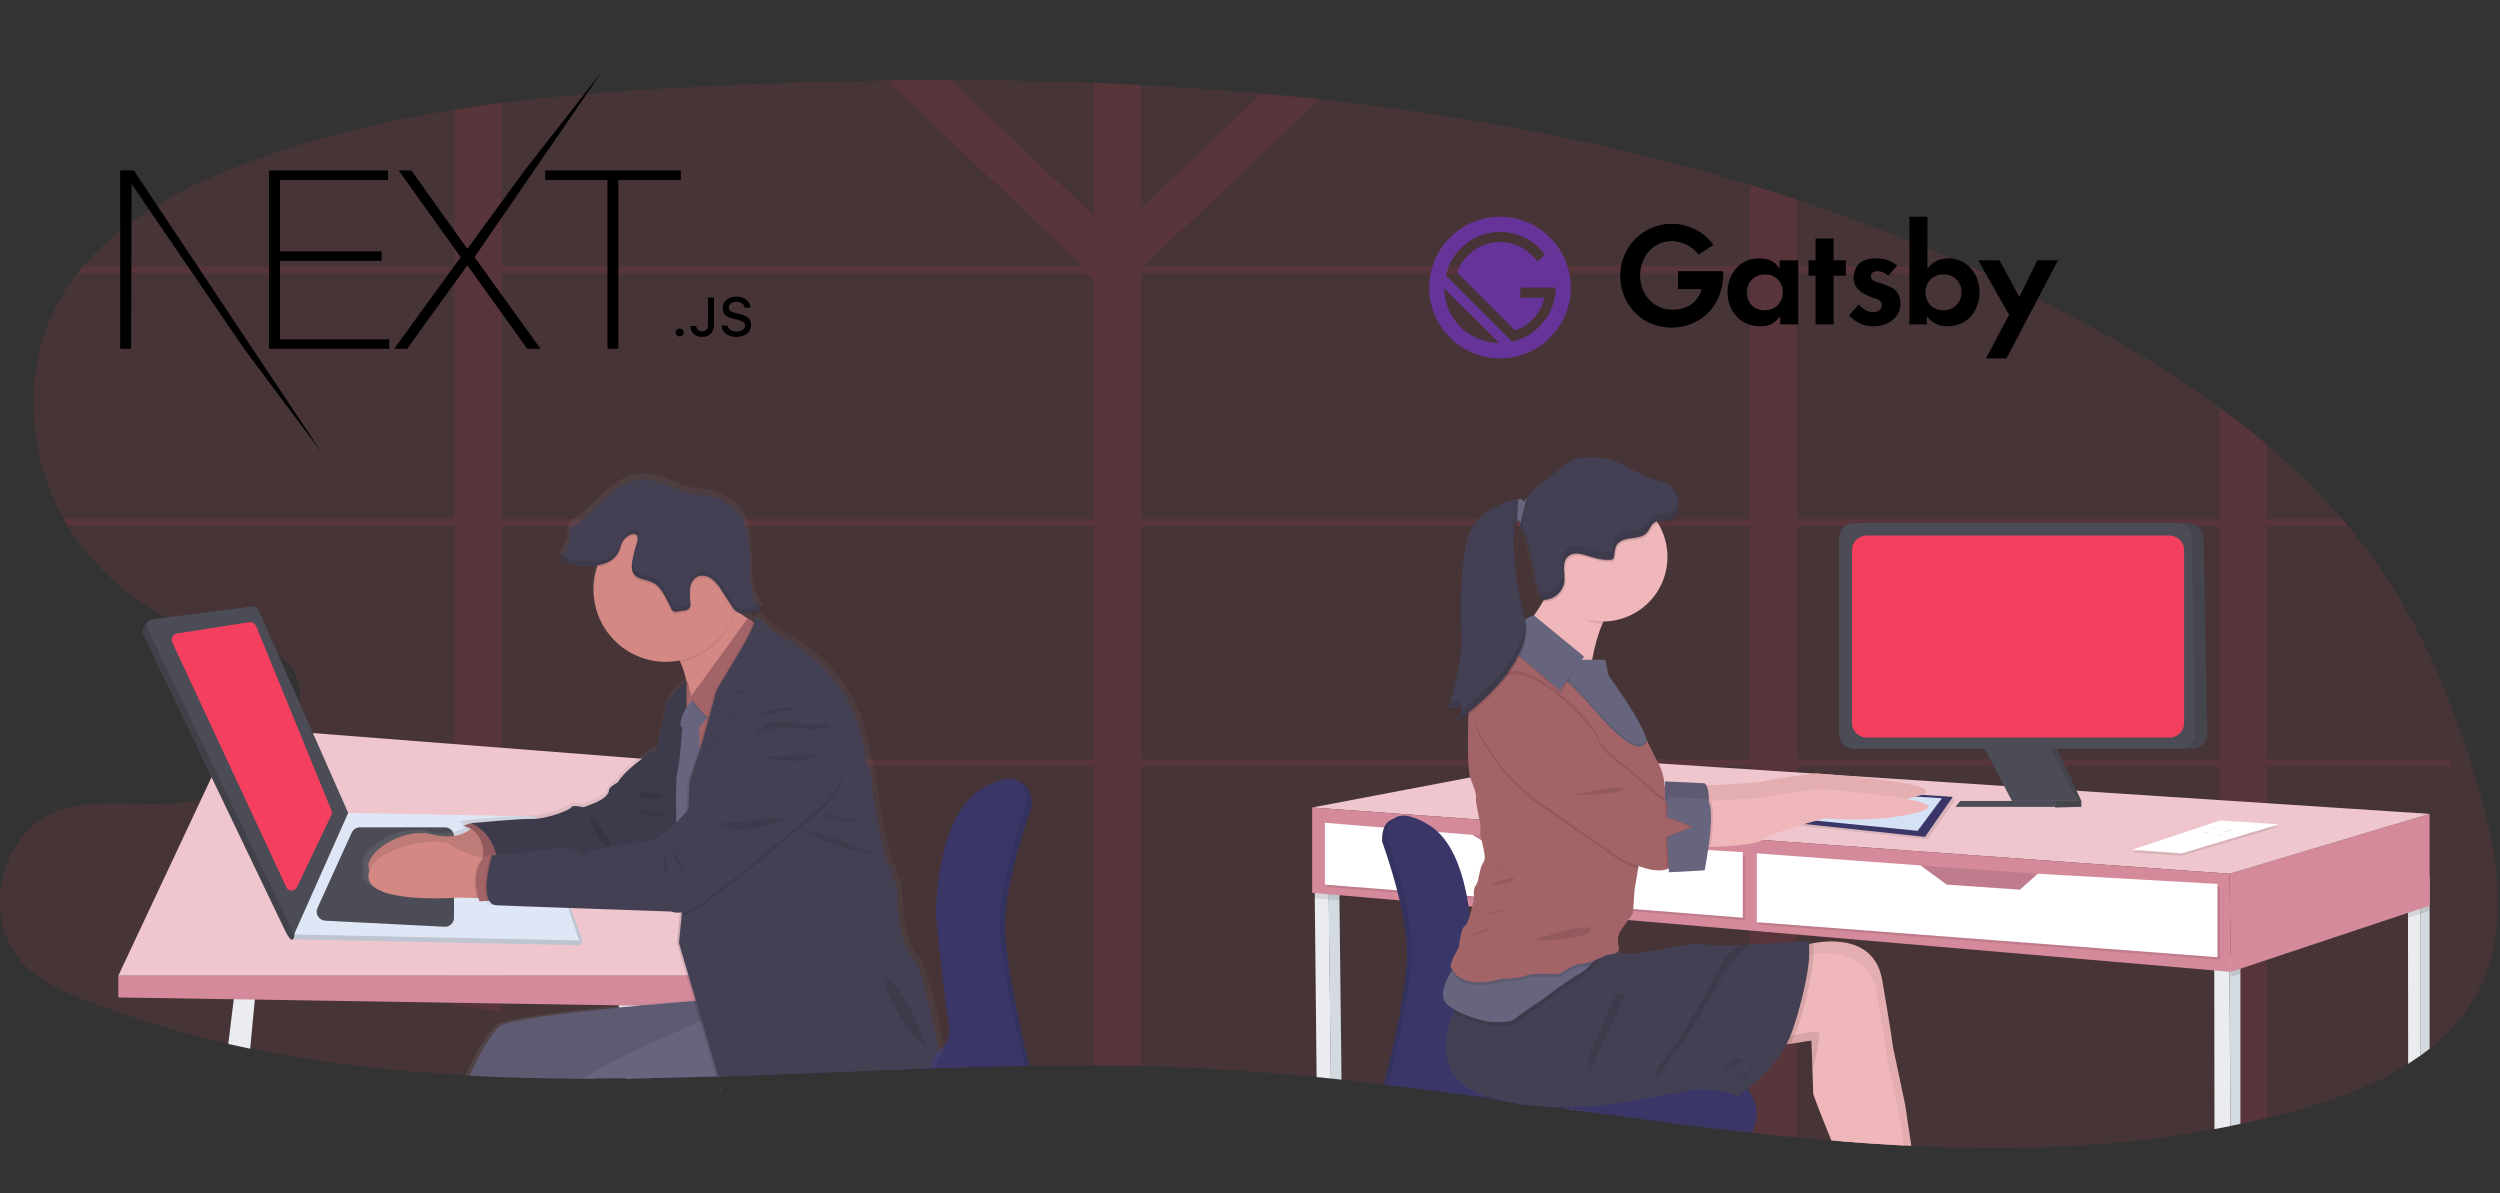 <svg width="1165" height="556" viewBox="0 0 1165 556" fill="none" xmlns="http://www.w3.org/2000/svg">
<rect x="0" y="0" width="1165" height="556" fill="#333333" stroke="none"/>
<g clip-path="url(#clip0_1_2)">
<path opacity="0.1" d="M1155.21 461.06C1149.63 471.818 1141.79 481.235 1132.21 488.66C1130.85 489.75 1129.46 490.8 1128.05 491.83C1126.15 493.163 1124.2 494.473 1122.21 495.76C1106.72 505.59 1088.58 512.31 1070.87 517.21C1066.04 518.543 1061.2 519.797 1056.34 520.97C1052.24 521.963 1048.14 522.89 1044.03 523.75C1042.47 524.09 1040.91 524.41 1039.35 524.75C1037.79 525.09 1036 525.42 1034.35 525.75L1031.98 526.2C986.16 534.65 939.74 536.26 892.98 534.14L890.76 534.03L887.21 533.85C877.717 533.357 868.213 532.727 858.7 531.96L855.1 531.67L853.51 531.54C848.177 531.093 842.843 530.603 837.51 530.07C830.483 529.403 823.447 528.667 816.4 527.86L815.49 527.76L814.75 527.67C789.6 524.84 764.39 521.44 739.15 517.95L735.58 517.45L729.17 516.56L723.77 515.81L722.17 515.59C713.65 514.397 705.13 513.217 696.61 512.05L695.23 511.86C679.23 509.67 663.14 507.56 647.1 505.64L645.01 505.39C638.443 504.61 631.88 503.867 625.32 503.16L620.32 502.63L613.67 501.96C595.24 500.13 576.82 498.67 558.44 497.76C549.6 497.32 540.74 496.987 531.86 496.76C524.527 496.593 517.193 496.497 509.86 496.47C499.913 496.423 489.947 496.48 479.96 496.64H477.7C463.63 496.87 449.53 497.27 435.42 497.75L432.88 497.83H432.04C402.04 498.89 372.04 500.3 342.12 501.31L334.81 501.55H333.75C323.35 501.883 312.96 502.14 302.58 502.32H299.83H299.74H296.4L291.76 502.38C286.94 502.427 282.13 502.453 277.33 502.46H271.44C253.82 502.41 236.27 502.02 218.83 501.11L216.89 501C183 499.17 149.49 495.39 116.58 488.52C113.173 487.807 109.773 487.06 106.38 486.28C83.639 481.181 61.31 474.392 39.58 465.97C29.34 461.97 19.04 457.35 11.25 449.53C-8.51 429.53 -1.09 390.36 24.62 378.97C44.73 370.06 68.29 377.31 89.92 373.29C91.249 373.037 92.561 372.703 93.85 372.29C96.6 371.403 99.275 370.3 101.85 368.99C102.73 368.55 103.61 368.08 104.5 367.59C106.5 366.5 108.5 365.29 110.42 363.97C113.559 361.882 116.565 359.601 119.42 357.14C120.687 356.06 121.92 354.94 123.12 353.78C127.273 349.879 130.939 345.49 134.04 340.71C135.169 338.901 136.171 337.017 137.04 335.07C137.51 334.07 137.93 332.99 138.28 331.95C138.803 330.445 139.201 328.9 139.47 327.33C140.73 319.91 138.69 312.67 131.59 306.55C130.954 306.007 130.286 305.503 129.59 305.04C128.215 304.086 126.763 303.246 125.25 302.53C124.64 302.24 124.01 301.96 123.37 301.69C114.23 297.84 102.44 296.36 92.5 293.69C89.471 292.922 86.513 291.895 83.66 290.62C81.85 289.78 80.05 288.9 78.28 287.98L77.81 287.72C62.696 279.927 49.404 269.021 38.81 255.72C36.176 252.359 33.752 248.839 31.55 245.18C30.88 244.08 30.23 242.95 29.61 241.82C12.04 210.12 10.23 169.5 28.51 138.33C30.731 134.548 33.203 130.92 35.91 127.47C36.79 126.33 37.7 125.21 38.64 124.11C56.04 103.58 81.04 89.67 106.28 79.37C140.16 65.55 175.63 56.82 211.78 51.07C219.113 49.903 226.447 48.857 233.78 47.93C264.48 44.01 295.54 41.93 326.38 40.35C355.227 38.89 384.2 37.947 413.3 37.52C423.16 37.387 433.03 37.33 442.91 37.35C465.17 37.35 487.43 37.78 509.69 38.64C517.023 38.92 524.357 39.253 531.69 39.64C550.497 40.613 569.267 41.947 588 43.64C597 44.453 605.98 45.35 614.94 46.33C683.18 53.79 750.43 66.44 815.36 86.11C822.727 88.337 830.06 90.67 837.36 93.11C864.665 102.1 891.496 112.47 917.75 124.18C920.23 125.293 922.703 126.413 925.17 127.54C941.563 135.06 957.723 143.163 973.65 151.85C994.669 163.161 1014.91 175.856 1034.25 189.85C1041.8 195.383 1049.13 201.157 1056.25 207.17C1068.84 217.786 1080.58 229.367 1091.36 241.81C1092.32 242.923 1093.27 244.043 1094.21 245.17C1099.09 251.03 1103.72 257.1 1108.11 263.38C1129.51 294.14 1143.87 329.32 1154.47 365.26C1163.82 396.62 1170.04 431.83 1155.21 461.06Z" fill="#F43F5E"/>
<path opacity="0.1" d="M1141.76 353.78H1056.33V245.11H1094.33C1093.39 243.983 1092.44 242.863 1091.48 241.75H1056.37V207.11C1049.26 201.11 1041.93 195.337 1034.37 189.79V241.79H837.42V127.47H925.23C922.757 126.343 920.283 125.223 917.81 124.11H837.42V93.04C830.087 90.62 822.753 88.287 815.42 86.04V124.04H534.34L533.67 123.4L614.98 46.22C606.02 45.233 597.04 44.337 588.04 43.53L531.73 96.97V39.57C524.397 39.183 517.063 38.85 509.73 38.57V100.66L442.95 37.28C433.077 37.28 423.207 37.337 413.34 37.45L503.9 123.4L503.23 124.04H233.8V47.97C226.467 48.897 219.133 49.943 211.8 51.11V124.11H38.64C37.7 125.21 36.79 126.33 35.91 127.47H211.78V241.75H29.57C30.19 242.88 30.84 244.01 31.51 245.11H211.78V353.78H123.11C121.91 354.94 120.677 356.06 119.41 357.14H211.78V468.34C219.113 469.387 226.447 470.48 233.78 471.62V357.14H509.71V496.47C517.043 496.47 524.377 496.567 531.71 496.76V357.14H815.4V527.71L816.31 527.81C823.35 528.597 830.387 529.333 837.42 530.02V357.14H1034.31V525.7C1035.99 525.39 1037.67 525.06 1039.31 524.7C1040.95 524.34 1042.43 524.07 1043.99 523.7C1048.1 522.827 1052.2 521.9 1056.3 520.92V357.14H1142.42C1142.2 356.02 1141.98 354.9 1141.76 353.78ZM509.71 353.78H233.8V245.11H509.71V353.78ZM509.71 241.78H233.8V127.47H505.8L509.68 130.53L509.71 241.78ZM815.4 353.78H531.73V245.11H815.4V353.78ZM815.4 241.78H531.73V127.47H815.4V241.78ZM1034.31 353.78H837.42V245.11H1034.31V353.78Z" fill="#F43F5E"/>
<path d="M297.19 507.21C297.19 507.32 297.11 507.43 297.08 507.54C297.08 507.43 297.15 507.32 297.2 507.21H297.19Z" fill="#EAECF0"/>
<path d="M302.41 502.42H299.66H299.57H296.23L291.59 502.48L291.08 497.21L290.61 492.21L288.43 469.4L288.36 468.7V468.39L287.75 461.97L297.09 458.47L298.23 467.78L298.31 468.47V468.55L300.62 487.45L301.33 493.25L301.74 496.62L302.09 499.51V499.61L302.41 502.42Z" fill="#EAECF0"/>
<path d="M335.94 507.2L336.05 507.53H335.31L335.2 507.2H335.94Z" fill="#3A3768"/>
<path d="M480.78 375.45C480.78 375.65 480.78 375.76 480.78 375.76V375.88C480.78 375.88 472.06 399.71 469.22 420.05C469.027 421.383 468.867 422.717 468.74 424.05C468.6 425.46 468.49 426.84 468.43 428.18C468.35 429.75 468.33 431.27 468.37 432.72C468.37 433.05 468.37 433.39 468.37 433.72C468.37 434.39 468.44 435.08 468.48 435.79C468.52 436.5 468.58 437.21 468.64 437.95C468.7 438.69 468.76 439.34 468.83 440.05C470.98 462.05 479.15 494.26 479.15 494.26C479.15 494.26 479.42 495.13 479.77 496.61H477.51C463.44 496.84 449.34 497.24 435.23 497.72L432.69 497.8H431.85C401.85 498.86 371.85 500.27 341.93 501.28L334.62 501.52H333.56C323.16 501.853 312.77 502.11 302.39 502.29H299.64C300.346 501.295 301.157 500.38 302.06 499.56C302.819 498.856 303.639 498.22 304.51 497.66C309.262 494.697 314.438 492.474 319.86 491.07C321.003 490.757 322.185 490.613 323.37 490.64L330.37 490.78H331.45L342.19 490.99L434.31 492.82H434.54L435.19 492.69C436.259 492.423 437.301 492.055 438.3 491.59C440.03 490.86 441.543 489.696 442.692 488.21C443.841 486.725 444.588 484.968 444.86 483.11C444.86 482.8 444.94 482.47 444.96 482.11C444.99 481.624 444.99 481.136 444.96 480.65C444.96 480.31 444.96 479.95 444.88 479.58C444.8 479.21 444.78 478.84 444.71 478.46C442.49 466.05 438.71 427.85 438.71 427.85V427.97C438.71 427.97 438.71 426.34 438.8 423.6C438.8 423.39 438.8 423.16 438.8 422.93V422.34C438.8 421.73 438.87 421.07 438.91 420.34C438.91 419.91 438.97 419.47 439 419.01C439.05 418.34 439.11 417.65 439.17 416.93C439.165 416.887 439.165 416.843 439.17 416.8C439.21 416.347 439.25 415.887 439.29 415.42C439.29 415.42 439.29 415.32 439.29 415.27C440.78 400.52 445.47 377.17 460.29 368.52C467.24 364.45 471.84 363.63 474.87 364.43C479.29 365.59 480.4 370.19 480.64 373.18C480.64 373.38 480.64 373.57 480.64 373.76C480.719 374.32 480.766 374.884 480.78 375.45V375.45Z" fill="#3A3768"/>
<path opacity="0.1" d="M297.19 507.21C297.19 507.32 297.11 507.43 297.08 507.54C297.08 507.43 297.15 507.32 297.2 507.21H297.19Z" fill="black"/>
<path opacity="0.1" d="M335.94 507.2L336.05 507.53H335.31L335.2 507.2H335.94Z" fill="black"/>
<path opacity="0.1" d="M480.78 375.45C480.78 375.65 480.78 375.76 480.78 375.76C480.78 375.76 473.59 395.41 470.16 414.25C469.92 415.583 469.7 416.873 469.5 418.12C469.4 418.76 469.31 419.4 469.22 420.04C469.027 421.373 468.867 422.707 468.74 424.04C468.6 425.45 468.49 426.83 468.43 428.17C468.35 429.74 468.33 431.26 468.37 432.71C468.37 433.04 468.37 433.38 468.37 433.71C468.37 434.38 468.44 435.07 468.48 435.78C468.52 436.49 468.58 437.21 468.64 437.94C468.7 438.67 468.76 439.33 468.83 440.04C468.9 440.75 468.97 441.43 469.05 442.13C469.37 444.96 469.77 447.93 470.23 450.95C473.36 471.32 479.15 494.14 479.15 494.14C479.15 494.14 479.44 495.06 479.79 496.6H477.53C463.46 496.83 449.36 497.23 435.25 497.71L432.71 497.79H431.87C401.87 498.85 371.87 500.26 341.95 501.27L334.64 501.51H333.58C323.18 501.843 312.79 502.1 302.41 502.28H299.66H299.57C300.297 501.248 301.135 500.299 302.07 499.45C302.828 498.734 303.651 498.091 304.53 497.53C309.287 494.575 314.461 492.353 319.88 490.94C321.024 490.636 322.206 490.494 323.39 490.52L330.39 490.66H331.47L342.24 490.87L434.43 492.69H434.59C434.59 492.69 434.86 492.69 435.31 492.54C436.389 492.272 437.438 491.893 438.44 491.41C440.132 490.683 441.613 489.54 442.744 488.087C443.875 486.634 444.621 484.919 444.91 483.1C444.91 482.79 444.99 482.46 445.01 482.1C445.04 481.614 445.04 481.126 445.01 480.64C445.01 480.3 445.01 479.94 444.93 479.57C444.85 479.2 444.83 478.76 444.76 478.34C442.54 465.93 438.76 427.73 438.76 427.73C438.76 427.73 438.76 426.1 438.85 423.36C438.85 423.15 438.85 422.92 438.85 422.69V422.1C438.85 421.49 438.92 420.83 438.96 420.1C438.96 419.67 439.02 419.23 439.05 418.77C439.1 418.1 439.16 417.41 439.22 416.69C439.215 416.647 439.215 416.603 439.22 416.56C439.26 416.107 439.3 415.647 439.34 415.18C439.34 415.18 439.34 415.08 439.34 415.03C439.52 413.19 439.76 411.21 440.06 409.14C442.14 394.66 447.34 375.75 460.3 368.14C467.07 364.14 471.6 363.3 474.64 363.99C479.32 365.06 480.43 369.88 480.64 372.92C480.64 373.12 480.64 373.31 480.64 373.5C480.73 374.146 480.777 374.798 480.78 375.45V375.45Z" fill="black"/>
<path d="M297.19 507.21C297.19 507.32 297.11 507.43 297.08 507.54C297.08 507.43 297.15 507.32 297.2 507.21H297.19Z" fill="#3A3768"/>
<path d="M335.94 507.2L336.05 507.53H335.31L335.2 507.2H335.94Z" fill="#3A3768"/>
<path d="M478.22 374.6C478.22 374.6 465.17 410.26 465.8 431.6C466.43 452.94 476.62 493.04 476.62 493.04C476.62 493.04 477.06 494.45 477.53 496.7C463.46 496.93 449.36 497.33 435.25 497.81L432.71 497.89H431.87C401.87 498.95 371.87 500.36 341.95 501.37L334.64 501.61H333.58C323.18 501.943 312.79 502.2 302.41 502.38H299.66H299.57H296.23C297.606 500.071 299.482 498.099 301.72 496.61L301.99 496.42C306.751 493.513 311.922 491.339 317.33 489.97C318.474 489.666 319.656 489.524 320.84 489.55L330.08 489.73H331.16L342.29 489.95L432.04 491.74C433.324 491.499 434.571 491.092 435.75 490.53C436.142 490.35 436.523 490.146 436.89 489.92V489.92C438.016 489.271 439.029 488.444 439.89 487.47C441.78 485.32 443.04 482.12 442.2 477.47C439.97 465.06 436.2 426.86 436.2 426.86C436.2 426.86 435.56 380.38 457.84 367.33C466.84 362.06 471.9 362.24 474.73 364.33C474.815 364.384 474.895 364.444 474.97 364.51C478.87 367.65 478.22 374.6 478.22 374.6Z" fill="#3A3768"/>
<path d="M119.12 462.1L118.76 465.83L116.58 488.72C113.173 488.007 109.773 487.26 106.38 486.48L108.93 465.67L109.79 458.6L119.12 462.1Z" fill="#EAECF0"/>
<path d="M55.12 454.7L109.58 338.79L328.95 355.9L349.17 454.7H55.12Z" fill="#EFC6CD"/>
<path d="M55.12 464.81V454.7H349.17V469.48L55.12 464.81Z" fill="#D48A9B"/>
<path d="M138.04 437.77L269.6 440.45C269.891 440.457 270.18 440.393 270.442 440.265C270.704 440.137 270.931 439.948 271.104 439.714C271.278 439.479 271.392 439.207 271.439 438.919C271.485 438.631 271.461 438.337 271.37 438.06L250.86 382.74L162.25 381.05L136.04 434.71C135.893 435.042 135.832 435.406 135.862 435.768C135.891 436.13 136.011 436.479 136.21 436.783C136.408 437.087 136.68 437.336 137 437.509C137.319 437.681 137.677 437.771 138.04 437.77Z" fill="#DFE6F5"/>
<path opacity="0.15" d="M138.04 437.77L269.6 440.45C269.891 440.457 270.18 440.393 270.442 440.265C270.704 440.137 270.931 439.948 271.104 439.714C271.278 439.479 271.392 439.207 271.439 438.919C271.485 438.631 271.461 438.337 271.37 438.06L250.86 382.74L162.25 381.05L136.04 434.71C135.893 435.042 135.832 435.406 135.862 435.768C135.891 436.13 136.011 436.479 136.21 436.783C136.408 437.087 136.68 437.336 137 437.509C137.319 437.681 137.677 437.771 138.04 437.77Z" fill="black"/>
<path d="M136.98 435.46L269.9 438.26L251.83 383.53C251.538 382.643 250.979 381.869 250.228 381.313C249.478 380.758 248.573 380.45 247.64 380.43L162.22 378.81L136.98 435.46Z" fill="#DFE6F5"/>
<path d="M147.96 423.07L163.89 388.02C164.229 387.281 164.772 386.654 165.457 386.214C166.141 385.775 166.937 385.541 167.75 385.54H207.34C208.462 385.54 209.538 385.986 210.331 386.779C211.124 387.572 211.57 388.648 211.57 389.77V427.64C211.569 428.213 211.452 428.78 211.226 429.307C211 429.834 210.67 430.309 210.255 430.705C209.84 431.1 209.349 431.407 208.812 431.607C208.275 431.808 207.703 431.897 207.13 431.87L151.6 429.04C150.912 429.005 150.242 428.803 149.65 428.45C149.058 428.098 148.56 427.606 148.201 427.017C147.843 426.429 147.633 425.762 147.591 425.074C147.549 424.386 147.676 423.698 147.96 423.07V423.07Z" fill="#4C4C56"/>
<path d="M226.04 418.63L226.72 398.63C226.738 397.83 227.068 397.068 227.64 396.508C228.212 395.947 228.98 395.632 229.78 395.63H241.48C242.199 395.634 242.893 395.89 243.442 396.355C243.99 396.819 244.358 397.462 244.48 398.17L247.92 418.06C247.995 418.499 247.975 418.948 247.859 419.378C247.743 419.808 247.535 420.207 247.25 420.549C246.965 420.89 246.609 421.166 246.206 421.356C245.804 421.546 245.365 421.646 244.92 421.65L229.09 421.79C228.68 421.789 228.275 421.706 227.899 421.545C227.522 421.384 227.181 421.15 226.897 420.855C226.612 420.56 226.39 420.212 226.243 419.829C226.096 419.447 226.027 419.039 226.04 418.63Z" fill="#D1D9EC"/>
<path d="M71.04 288.55L115.15 284.87C115.794 284.785 116.449 284.912 117.015 285.231C117.582 285.55 118.029 286.045 118.29 286.64L160 381.05L136.72 433.31C137.45 431.67 137.99 444.43 132.72 433.37L66.43 295.08C65.54 293.23 68.97 288.81 71.04 288.55Z" fill="#4C4C56"/>
<path opacity="0.15" d="M71.04 288.55L115.15 284.87C115.794 284.785 116.449 284.912 117.015 285.231C117.582 285.55 118.029 286.045 118.29 286.64L160 381.05L136.72 433.31C137.45 431.67 137.99 444.43 132.72 433.37L66.43 295.08C65.54 293.23 68.97 288.81 71.04 288.55Z" fill="black"/>
<path d="M71.04 288.55L117.39 282.63C118.034 282.545 118.689 282.672 119.255 282.991C119.822 283.31 120.269 283.805 120.53 284.4L162.25 378.81L137.01 435.46L68.67 292.84C68.461 292.408 68.358 291.932 68.371 291.452C68.384 290.971 68.512 290.502 68.744 290.081C68.976 289.661 69.306 289.302 69.705 289.036C70.105 288.769 70.563 288.603 71.04 288.55Z" fill="#4C4C56"/>
<path d="M82.61 295.19L116.12 289.97C116.79 289.864 117.476 289.988 118.066 290.323C118.656 290.657 119.116 291.181 119.37 291.81L154.47 377.67C154.614 378.021 154.683 378.397 154.672 378.776C154.662 379.155 154.573 379.528 154.41 379.87L138.34 413.45C138.122 413.917 137.775 414.312 137.34 414.589C136.905 414.865 136.4 415.012 135.885 415.012C135.37 415.012 134.865 414.865 134.43 414.589C133.995 414.312 133.648 413.917 133.43 413.45L80.34 299.45C80.138 299.026 80.038 298.561 80.048 298.091C80.059 297.622 80.179 297.162 80.4 296.747C80.621 296.333 80.936 295.976 81.32 295.705C81.704 295.435 82.145 295.258 82.61 295.19V295.19Z" fill="#F43F5E"/>
<path d="M440.16 488.65C440.16 488.65 439.47 489.79 438.46 491.65L438.37 491.82C437.47 493.42 436.37 495.52 435.25 497.82L432.71 497.9H431.87C401.87 498.96 371.87 500.37 341.95 501.38L334.64 501.62H333.58C323.18 501.953 312.79 502.21 302.41 502.39H299.66H299.57H296.23L291.59 502.45C286.77 502.497 281.96 502.523 277.16 502.53H271.44C253.82 502.48 236.27 502.09 218.83 501.18L216.89 501.07C220.32 493.61 226.45 481.38 231.43 477.47C235.28 474.47 262.93 471.14 288.36 468.7L291.04 468.44H291.1L298.2 467.78C307.93 466.89 316.76 466.17 323.06 465.68L323.64 465.63L320.36 454.63L315.61 438.63L316.96 425.19L317.07 424.11H316.92C315.566 424.254 314.197 424.083 312.92 423.61L265.43 421.97H264.57L246.33 421.32C236.55 420.97 229.6 420.71 229.33 420.66C229.043 420.612 228.762 420.535 228.49 420.43C228.064 420.268 227.671 420.031 227.33 419.73C226.931 419.389 226.593 418.984 226.33 418.53H226.13H225.69L223.11 418.7L221.8 418.79C221.75 418.65 221.71 418.51 221.66 418.38C221.54 417.99 221.42 417.62 221.31 417.24H220.62L211.62 417.05H211.46C211.46 417.05 188.24 418.82 176.11 414.4C171.66 412.78 168.7 410.33 168.93 406.66C168.98 405.825 169.156 405.003 169.45 404.22C165.55 396.93 184.6 383.63 199.12 387.3C203.043 388.422 207.177 388.593 211.18 387.8C213.352 387.33 215.399 386.399 217.18 385.07C217.36 384.94 217.52 384.81 217.67 384.68C217.43 384.53 217.18 384.4 216.95 384.28C215.955 383.756 214.886 383.385 213.78 383.18L217.72 382.03H217.78C217.78 382.03 231.78 380.75 240.89 380.24H240.95C243.66 380.1 245.95 380.01 247.31 380.05C253.31 380.22 265 375.93 265.5 374.61C266 373.29 271.34 374.61 271.34 374.61L276.01 372.79C280.68 370.98 283.35 368.51 283.35 366.69C283.35 364.87 287.52 362.9 287.52 362.9C289.4 359.74 293.09 356.35 296.96 353.35C300.31 350.76 303.79 348.45 306.37 346.84C307.37 340.362 308.705 333.94 310.37 327.6C312.14 321.69 317.63 317.31 319.6 315.89L320.32 315.41C319.768 312.919 319.032 310.473 318.12 308.09C318.053 307.89 317.973 307.69 317.88 307.49C317.68 307.02 317.47 306.56 317.26 306.13L316.95 305.53C316.44 305.63 315.95 305.72 315.41 305.79C313.754 306.033 312.083 306.156 310.41 306.16C302.912 306.188 295.611 303.758 289.624 299.244C283.637 294.729 279.295 288.377 277.26 281.16C277.26 281.16 277.26 281.16 277.26 281.1C276.458 278.167 276.054 275.14 276.06 272.1C276.055 269.182 276.439 266.277 277.2 263.46C277.2 263.46 277.2 263.46 277.2 263.46C277.35 262.86 277.53 262.27 277.72 261.68C277.739 261.612 277.762 261.545 277.79 261.48C277.88 261.21 277.97 260.93 278.07 260.66C276.59 260.885 275.097 261.015 273.6 261.05H272.6C269.745 261.156 266.898 260.684 264.23 259.66V259.66C263.584 259.385 262.964 259.05 262.38 258.66C262.349 258.646 262.322 258.625 262.3 258.6C261.54 258.156 260.847 257.607 260.24 256.97C261.353 256.118 262.286 255.053 262.984 253.838C263.683 252.622 264.133 251.281 264.31 249.89C264.58 247.73 264.22 245.32 265.51 243.56C266.17 242.765 266.962 242.089 267.85 241.56C273.17 237.93 277.39 232.95 282.2 228.66C287.01 224.37 292.83 220.66 299.3 220.46C307.98 220.19 315.62 226.23 324.22 227.37C326.86 227.72 329.57 227.6 332.15 228.26C335.041 229.164 337.762 230.543 340.2 232.34C342.402 233.592 344.349 235.248 345.94 237.22C347.044 238.93 347.837 240.823 348.28 242.81C349.394 246.998 350.064 251.292 350.28 255.62C350.51 260.15 350.28 264.71 350.76 269.21C351.1 273.118 352.421 276.878 354.6 280.14H354.73C355.11 280.673 355.524 281.181 355.97 281.66C355.12 281.93 354.27 282.17 353.4 282.38C351.954 282.751 350.488 283.041 349.01 283.25C348.332 283.362 347.647 283.418 346.96 283.42C346.483 283.432 346.007 283.389 345.54 283.29L346.42 283.88L348.86 285.52L349.78 286.13L351.63 287.36C352.05 286.13 352.63 285.8 353.3 285.88C354.66 284.6 356.69 287.37 356.69 287.37C357.88 289.65 361.08 291.92 363.91 293.6C365.574 294.58 367.286 295.474 369.04 296.28C406.41 318.55 404.04 351.87 406.24 354.51C408.44 357.15 408.58 366.71 408.58 366.71C408.58 366.71 414.09 399.2 416.58 402.01C419.07 404.82 416.74 405.8 418.91 408.94C421.08 412.08 420.58 420.48 420.58 420.48C420.58 420.48 422.08 440.27 427.42 444.56C432.21 448.41 438.61 480.8 439.88 487.42L440.16 488.65Z" fill="url(#paint0_linear_1_2)"/>
<path d="M221.13 384.41C221.13 384.41 215.94 392.58 201.24 388.82C186.54 385.06 167.09 399.28 172.64 406.3C178.19 413.32 213.98 404.3 213.98 404.3L227.71 401.52L226.81 390.09L221.13 384.41Z" fill="#D38884"/>
<path opacity="0.1" d="M221.13 384.41C221.13 384.41 215.94 392.58 201.24 388.82C186.54 385.06 167.09 399.28 172.64 406.3C178.19 413.32 213.98 404.3 213.98 404.3L227.71 401.52L226.81 390.09L221.13 384.41Z" fill="black"/>
<path d="M225.91 383.97L219.54 383.64L215.62 384.78C215.62 384.78 228.04 386.58 224.62 403.41L238.01 402.6L225.91 383.97Z" fill="#A36468"/>
<path opacity="0.1" d="M225.91 383.97L219.54 383.64L215.62 384.78C215.62 384.78 228.04 386.58 224.62 403.41L238.01 402.6L225.91 383.97Z" fill="black"/>
<path d="M310.23 346.33C310.23 346.33 292.75 356.33 287.84 364.64C287.84 364.64 283.76 366.64 283.76 368.4C283.76 370.16 281.14 372.64 276.57 374.4L271.99 376.2C271.99 376.2 266.76 374.89 266.27 376.2C265.78 377.51 254.35 381.75 248.46 381.59C242.57 381.43 219.54 383.59 219.54 383.59C223.758 385.505 227.201 388.793 229.308 392.918C231.415 397.043 232.061 401.761 231.14 406.3L285.56 404.02L306.14 399.44L318.24 387.35L310.23 346.33Z" fill="#444053"/>
<path opacity="0.1" d="M310.23 346.33C310.23 346.33 292.75 356.33 287.84 364.64C287.84 364.64 283.76 366.64 283.76 368.4C283.76 370.16 281.14 372.64 276.57 374.4L271.99 376.2C271.99 376.2 266.76 374.89 266.27 376.2C265.78 377.51 254.35 381.75 248.46 381.59C242.57 381.43 219.54 383.59 219.54 383.59C223.758 385.505 227.201 388.793 229.308 392.918C231.415 397.043 232.061 401.761 231.14 406.3L285.56 404.02L306.14 399.44L318.24 387.35L310.23 346.33Z" fill="black"/>
<path d="M230.04 418.63L222.34 418.48L213.34 418.29C213.34 418.29 170.84 421.56 171.67 407.97C172.5 394.38 205.19 389.61 209.74 393.51C213.19 396.46 221.17 398.84 224.81 399.81C225.97 400.12 226.68 400.29 226.68 400.29L230.04 418.63Z" fill="#D38884"/>
<path opacity="0.1" d="M230.04 418.63L222.34 418.48C219.27 407.93 222.83 402.12 224.85 399.84C226.01 400.15 226.72 400.32 226.72 400.32L230.04 418.63Z" fill="black"/>
<path d="M235.23 419.21L227.23 419.77L223.43 420.03C218.2 404.67 226.65 398.62 226.65 398.62H229.15L233.24 399.11L235.23 419.21Z" fill="#A36468"/>
<path d="M332.13 317.25L322.65 335.25C322.65 335.25 321.2 317.02 316.98 308.43C315.9 306.23 314.64 304.67 313.17 304.2C309.17 302.94 332.17 277.73 332.17 277.73C332.94 277.89 337.34 280.73 342.73 284.4C348.66 288.4 355.8 293.28 360.6 296.4C369.71 302.21 332.13 317.25 332.13 317.25Z" fill="#D38884"/>
<path d="M319.97 317.59C319.97 317.59 312.35 322.48 310.23 329.67C308.11 336.86 306.14 349.77 306.14 349.77C306.14 349.77 309.58 380.65 311.37 382.12C313.16 383.59 319.97 414.47 319.97 414.47L326.57 410.06L317.91 371.17C317.91 371.17 323.67 321.2 319.97 317.59Z" fill="#444053"/>
<path opacity="0.1" d="M319.97 317.59C319.97 317.59 312.35 322.48 310.23 329.67C308.11 336.86 306.14 349.77 306.14 349.77C306.14 349.77 309.58 380.65 311.37 382.12C313.16 383.59 319.97 414.47 319.97 414.47L326.57 410.06L317.91 371.17C317.91 371.17 323.67 321.2 319.97 317.59Z" fill="black"/>
<path d="M353.13 386.48H315.04L321.21 326.39H353.13V386.48Z" fill="#A36468"/>
<path d="M264.88 507.21H265.34L264.48 507.54L264.88 507.21Z" fill="#67647E"/>
<path d="M336.54 479.84L329.09 482.7L328.09 483.07L301.27 493.38L291.04 497.31L277.12 502.66H271.44C253.82 502.61 236.27 502.22 218.83 501.31C222.21 493.9 228.12 482.04 232.94 478.21C236.7 475.21 263.6 471.97 288.43 469.53C291.53 469.23 294.59 468.94 297.57 468.67L298.28 468.6C308.14 467.7 317.06 466.97 323.28 466.47L324.28 466.39L332.1 465.79L332.92 464.97L333.92 469.25L334.75 472.67L336.54 479.84Z" fill="#67647E"/>
<path opacity="0.1" d="M264.88 507.21H265.34L264.48 507.54L264.88 507.21Z" fill="black"/>
<path opacity="0.1" d="M336.54 479.84L329.09 482.7L328.09 483.07L301.27 493.38L291.04 497.31L277.12 502.66H271.44C253.82 502.61 236.27 502.22 218.83 501.31C222.21 493.9 228.12 482.04 232.94 478.21C236.7 475.21 263.6 471.97 288.43 469.53C291.53 469.23 294.59 468.94 297.57 468.67L298.28 468.6C308.14 467.7 317.06 466.97 323.28 466.47L324.28 466.39L332.1 465.79L332.92 464.97L333.92 469.25L334.75 472.67L336.54 479.84Z" fill="black"/>
<path d="M264.88 507.21H265.34L264.48 507.54L264.88 507.21Z" fill="#67647E"/>
<path d="M297.19 507.21C297.19 507.32 297.11 507.43 297.08 507.54C297.08 507.43 297.15 507.32 297.2 507.21H297.19Z" fill="#67647E"/>
<path d="M336.05 507.53H335.31L335.2 507.2H335.94L336.05 507.53Z" fill="#67647E"/>
<path d="M342.91 469.39L342.29 489.97V491.08V491.19L341.98 501.38L334.67 501.62H333.61C323.21 501.953 312.82 502.21 302.44 502.39H299.69H299.6H296.26L291.62 502.45C286.8 502.497 281.99 502.523 277.19 502.53H271.44C276.64 499.31 283.37 495.76 290.61 492.21C293.86 490.61 297.23 489.02 300.61 487.45C309.61 483.27 318.72 479.32 326.15 476.17L327.1 475.77C329.98 474.55 332.59 473.46 334.82 472.54C339.64 470.54 342.7 469.34 342.91 469.26V469.39Z" fill="#67647E"/>
<path opacity="0.1" d="M276.12 384.81C277.99 388.71 279.92 392.69 283.01 395.73C283.5 396.21 284.35 396.65 284.79 396.12C284.928 395.899 284.995 395.64 284.98 395.38C284.885 393.542 284.259 391.771 283.18 390.28C282.18 388.74 281 387.34 280.11 385.74C279.22 384.14 278.2 381.06 276.2 380.64C273.63 380.1 275.55 383.63 276.12 384.81Z" fill="black"/>
<path opacity="0.1" d="M342.69 284.37C342.55 284.87 342.4 285.37 342.24 285.85C340.395 291.504 337.086 296.568 332.649 300.529C328.212 304.49 322.806 307.205 316.98 308.4C315.9 306.2 314.64 304.64 313.17 304.17C309.17 302.91 332.17 277.7 332.17 277.7C332.9 277.86 337.3 280.75 342.69 284.37Z" fill="black"/>
<path d="M343.89 274.76C343.89 281.417 341.916 287.925 338.217 293.461C334.519 298.996 329.262 303.31 323.111 305.858C316.961 308.405 310.193 309.072 303.663 307.773C297.134 306.474 291.136 303.269 286.429 298.561C281.721 293.854 278.516 287.856 277.217 281.327C275.918 274.797 276.585 268.029 279.132 261.879C281.68 255.728 285.994 250.471 291.529 246.773C297.065 243.074 303.573 241.1 310.23 241.1C314.653 241.091 319.034 241.955 323.122 243.643C327.21 245.332 330.924 247.811 334.052 250.938C337.179 254.066 339.658 257.78 341.347 261.868C343.035 265.956 343.899 270.337 343.89 274.76V274.76Z" fill="#D38884"/>
<path d="M323.14 324.76C323.14 324.76 316.14 333.26 317.26 338.82H325.75L331.96 331.82L323.14 324.76Z" fill="#67647E"/>
<path opacity="0.1" d="M348.04 288.87L321.34 325.58C321.34 325.58 328.2 335.39 331.47 335.88C334.74 336.37 353.39 292.46 353.39 292.46L348.04 288.87Z" fill="black"/>
<path d="M348.38 288.21L321.67 324.97C321.67 324.97 328.53 334.77 331.8 335.26C335.07 335.75 353.72 291.85 353.72 291.85L348.38 288.21Z" fill="#A36468"/>
<path d="M318.24 335.23C318.24 335.23 316.93 355.81 315.62 359.9C314.31 363.99 315.62 401.56 315.62 401.56L327.88 396.5L325.75 338.82L318.24 335.23Z" fill="#67647E"/>
<path opacity="0.1" d="M335.94 507.2L336.05 507.53H335.31L335.2 507.2H335.94Z" fill="black"/>
<path opacity="0.1" d="M436.38 489.48C436.38 489.48 436.15 489.86 435.77 490.48C435.39 491.1 434.98 491.87 434.45 492.85C434.423 492.888 434.4 492.928 434.38 492.97C433.64 494.34 432.76 496.02 431.87 497.85C401.87 498.91 371.87 500.32 341.95 501.33L334.64 501.57H333.58L330.44 490.97V490.86L330.11 489.74L328.11 483.08L326.11 476.31L324.04 469.09L323.28 466.47L323.08 465.81L319.82 454.71L315.4 439.64L316.83 425.26L316.93 424.17L318.22 411.29L318.4 407.47L318.5 405.47V404.9L318.72 400.26L319.38 386.46L319.72 379.4L319.78 378.33L320.46 364.16L322.39 358.37L323.39 355.49L325.61 348.8L326.09 347.15C326.79 344.64 328.2 339.68 329.52 334.91L329.64 334.5L329.73 334.19L330.67 330.8L331.84 326.45C332.28 324.78 332.57 323.59 332.64 323.18C332.75 322.47 334.64 319.33 337.12 315.18C342.12 306.91 349.64 294.74 350.5 290.66C350.504 290.627 350.504 290.593 350.5 290.56C350.551 290.312 350.622 290.068 350.71 289.83C351.12 288.61 351.71 288.28 352.33 288.36C352.612 288.406 352.882 288.511 353.12 288.67C353.723 289.076 354.251 289.584 354.68 290.17C355.85 292.42 358.98 294.67 361.75 296.34L362.29 296.65L362.61 296.84C364.91 298.15 366.77 298.99 366.77 298.99C403.37 321.05 401.09 354.06 403.21 356.67C405.33 359.28 405.5 368.77 405.5 368.77C405.5 368.77 410.89 400.96 413.34 403.77C415.79 406.58 413.51 407.53 415.63 410.64C417.75 413.75 417.26 421.97 417.26 421.97C417.26 421.97 418.73 441.57 423.96 445.82C429.19 450.07 436.38 489.48 436.38 489.48Z" fill="black"/>
<path d="M437.36 489.16L436.92 489.92C436.57 490.54 436.01 491.52 435.34 492.75L435.27 492.89C434.51 494.3 433.61 496.01 432.72 497.89H431.88C401.88 498.95 371.88 500.36 341.96 501.37L334.65 501.61L331.52 490.97V490.86L331.19 489.74L329.12 482.74L327.12 475.94L325.12 469.15L324.33 466.43L320.91 454.75L316.39 439.36L317.64 426.85L317.81 425.18L319.19 410.97L319.72 399.89L320.37 386.5L320.54 382.99L320.73 378.93L320.81 377.22L321.46 363.84L323.39 358.06L324.22 355.57L326.16 349.72L326.57 348.48C326.57 348.48 328.44 341.91 330.25 335.4C330.32 335.16 330.39 334.92 330.45 334.68C330.61 334.12 330.76 333.56 330.92 333.01C331.08 332.45 331.23 331.9 331.37 331.35C331.88 329.53 332.37 327.83 332.71 326.43C333.2 324.6 333.53 323.27 333.6 322.84C333.71 322.13 335.6 318.9 338.17 314.7C342.9 306.88 349.8 295.7 351.26 291.06C351.339 290.82 351.406 290.577 351.46 290.33V290.33C351.549 289.593 351.851 288.898 352.33 288.33C353.67 287.04 355.66 289.81 355.66 289.81C356.83 292.06 359.96 294.32 362.73 295.98C364.348 296.952 366.017 297.836 367.73 298.63C404.33 320.69 402.05 353.7 404.17 356.32C406.29 358.94 406.46 368.41 406.46 368.41C406.46 368.41 411.85 400.6 414.3 403.41C416.75 406.22 414.47 407.17 416.59 410.27C418.71 413.37 418.22 421.71 418.22 421.71C418.22 421.71 419.69 441.32 424.92 445.57C430.15 449.82 437.36 489.16 437.36 489.16Z" fill="#444053"/>
<path opacity="0.1" d="M362.73 296.62C359.14 301.84 353.29 311.02 351.73 317.62C351.73 317.62 346.01 323.51 343.88 323.18C341.75 322.85 345.88 327.59 345.88 327.59L323.41 358.73L326.6 349.16C326.6 349.16 333.3 325.63 333.6 323.51C333.9 321.39 350.17 297.1 351.46 290.99C352.46 286.1 355.66 290.5 355.66 290.5C356.82 292.7 359.95 294.97 362.73 296.62Z" fill="black"/>
<path d="M362.73 295.97C359.14 301.18 353.29 310.37 351.73 316.92C351.73 316.92 346.01 322.8 343.88 322.48C341.75 322.16 345.88 326.89 345.88 326.89L323.41 358.03L326.6 348.46C326.6 348.46 333.3 324.93 333.6 322.8C333.9 320.67 350.17 296.4 351.46 290.29C352.46 285.39 355.66 289.8 355.66 289.8C356.82 292.05 359.95 294.3 362.73 295.97Z" fill="#444053"/>
<path opacity="0.1" d="M392.91 360.49C393.08 367.63 382.62 377.38 382.13 377.95C381.64 378.52 349.61 404.95 349.61 404.95L326.61 422.59C324.018 424.727 320.918 426.16 317.61 426.75L319.18 410.97L320.73 378.97C324.32 374.97 327.8 370.77 327.88 369.43C328.04 366.66 333.88 363.71 333.88 363.71C333.88 363.71 337.97 360.28 337.31 358.32C336.65 356.36 339.48 346.97 339.48 346.97C340.95 320.33 368.4 317.72 368.4 317.72C368.4 317.72 381.64 322.95 390.95 328.5C400.26 334.05 392.75 353.36 392.91 360.49Z" fill="black"/>
<path opacity="0.1" d="M235.23 419.21L227.23 419.77C223.85 414.02 228.5 398.62 228.5 398.62H229.15L233.24 399.11L235.23 419.21Z" fill="black"/>
<path d="M368.4 316.1C368.4 316.1 340.95 318.72 339.48 345.35C339.48 345.35 336.7 354.67 337.35 356.63C338 358.59 333.92 362.02 333.92 362.02C333.92 362.02 328.04 364.96 327.92 367.74C327.8 370.52 312.92 385.68 312.92 385.68C312.92 385.68 306.72 392.74 292.34 393.48C277.96 394.22 271.26 398.62 271.26 398.62C271.26 398.62 264.26 393.72 259.16 395.19C254.06 396.66 229.26 398.62 229.26 398.62C229.26 398.62 222.67 420.46 230.89 421.83C231.89 421.99 312.79 424.77 312.79 424.77C312.79 424.77 318.32 427.38 326.65 421.01C334.98 414.64 349.65 403.36 349.65 403.36C349.65 403.36 381.65 376.89 382.17 376.36C382.69 375.83 393.17 366.03 392.95 358.9C392.73 351.77 400.31 332.48 390.95 326.9C381.59 321.32 368.4 316.1 368.4 316.1Z" fill="#444053"/>
<path opacity="0.1" d="M343.89 274.76C343.893 278.302 343.336 281.822 342.24 285.19C341.784 284.652 341.37 284.08 341 283.48C339.44 281.08 337.877 278.68 336.31 276.28C335.093 274.12 333.474 272.212 331.54 270.66C329.54 269.24 326.7 268.66 324.54 269.92C322.64 271.04 321.71 273.33 321.54 275.53C321.482 277.738 321.539 279.948 321.71 282.15C321.79 282.993 321.575 283.838 321.1 284.54C320.39 285.176 319.473 285.531 318.52 285.54L315.52 285.95C315.249 286.045 314.962 286.085 314.675 286.068C314.388 286.05 314.108 285.975 313.851 285.848C313.594 285.72 313.364 285.542 313.177 285.324C312.99 285.106 312.848 284.853 312.76 284.58C310.27 280.07 308.55 274.47 303.88 272.3C301 270.96 297.2 271.05 295.35 268.47C294.09 266.71 294.26 264.32 294.63 262.18C295.037 259.767 295.622 257.387 296.38 255.06C296.91 253.42 298.09 250.15 295.47 249.82C293.69 249.59 291.23 251.48 290.33 252.82C289.43 254.16 289.21 255.95 288.57 257.48C287.344 260.113 285.137 262.162 282.42 263.19C281.06 263.749 279.636 264.135 278.18 264.34C280.639 256.702 285.747 250.194 292.581 245.989C299.415 241.784 307.526 240.158 315.453 241.406C323.38 242.653 330.6 246.692 335.812 252.793C341.024 258.894 343.886 266.656 343.88 274.68L343.89 274.76Z" fill="black"/>
<path d="M290.34 251.97C289.43 253.36 289.22 255.09 288.58 256.62C287.355 259.25 285.152 261.299 282.44 262.33C279.745 263.339 276.888 263.848 274.01 263.83C269.35 263.97 264.15 263.26 261.15 259.69C262.244 258.843 263.16 257.789 263.846 256.588C264.533 255.387 264.976 254.062 265.15 252.69C265.41 250.55 265.06 248.16 266.33 246.41C266.977 245.644 267.748 244.992 268.61 244.48C273.83 240.88 277.95 235.94 282.67 231.7C287.39 227.46 293.08 223.77 299.42 223.57C307.91 223.31 315.42 229.29 323.82 230.42C326.4 230.77 329.06 230.65 331.58 231.3C334.416 232.181 337.083 233.533 339.47 235.3C341.63 236.551 343.539 238.193 345.1 240.14C346.178 241.84 346.953 243.715 347.39 245.68C348.495 249.829 349.166 254.082 349.39 258.37C349.62 262.85 349.39 267.37 349.87 271.83C350.35 276.29 351.77 280.83 354.82 284.13C352.595 284.833 350.318 285.358 348.01 285.7C346.567 286.042 345.052 285.924 343.68 285.36C342.569 284.654 341.659 283.672 341.04 282.51L336.35 275.31C335.133 273.15 333.514 271.242 331.58 269.69C329.58 268.27 326.74 267.69 324.58 268.95C322.68 270.07 321.76 272.36 321.58 274.56C321.522 276.768 321.579 278.978 321.75 281.18C321.83 282.023 321.615 282.868 321.14 283.57C320.427 284.207 319.506 284.563 318.55 284.57L315.55 284.98C315.279 285.075 314.992 285.115 314.705 285.098C314.418 285.08 314.138 285.005 313.881 284.878C313.624 284.75 313.394 284.572 313.207 284.354C313.02 284.136 312.878 283.883 312.79 283.61C310.3 279.09 308.58 273.5 303.91 271.33C301.03 269.99 297.23 270.08 295.38 267.5C294.12 265.74 294.29 263.35 294.66 261.21C295.067 258.797 295.652 256.417 296.41 254.09C296.94 252.45 298.12 249.18 295.5 248.84C293.7 248.65 291.24 250.54 290.34 251.97Z" fill="#444053"/>
<path opacity="0.1" d="M366.48 331.04C369.01 330.69 371.67 330.46 374.04 331.43C367.87 328.9 357.83 329.87 352.21 333.35C352.72 334.52 364.52 331.31 366.48 331.04Z" fill="black"/>
<path opacity="0.1" d="M369.43 339.24C375.58 339.65 381.93 340.51 387.76 338.51C382.88 336.83 377.51 337.89 372.37 337.38C368.27 336.97 364.1 335.55 360.1 336.59C358.43 337.02 352.28 339.85 352.7 341.92C357.951 339.596 363.715 338.673 369.43 339.24V339.24Z" fill="black"/>
<path opacity="0.1" d="M353.14 352.68C354.427 352.544 355.729 352.681 356.96 353.08C361.573 354.166 366.301 354.686 371.04 354.63C374.66 354.63 378.56 354.08 381.2 351.63L353.14 352.68Z" fill="black"/>
<path opacity="0.1" d="M333.33 383.97C337.631 385.945 342.359 386.804 347.08 386.47C351.781 386.124 356.426 385.231 360.92 383.81C362.92 383.22 365.1 382.48 366.27 380.74L333.33 383.97Z" fill="black"/>
<path opacity="0.1" d="M377.6 388.37C386.957 393.721 397.377 396.947 408.12 397.82C402.7 395.647 397.24 393.59 391.74 391.65C386.114 389.679 380.348 388.134 374.49 387.03C375.604 387.27 376.66 387.726 377.6 388.37Z" fill="black"/>
<path opacity="0.1" d="M392.71 382.64C394.589 382.953 396.498 383.057 398.4 382.95C399.4 382.95 400.59 382.81 401.18 381.95C396.89 382.13 392.66 381.03 388.47 380.08C387.28 379.8 385.14 379.14 384.14 379.85C386.04 381.21 390.31 382.16 392.71 382.64Z" fill="black"/>
<path opacity="0.1" d="M418.5 471.97C420.75 475.83 423.03 479.73 426.14 482.97C427.937 484.737 429.852 486.381 431.87 487.89C428.16 478.43 424.39 468.89 418.45 460.62C416.95 458.54 414.71 455.56 411.98 455.18C411.2 457.49 413.17 461.58 414.12 463.75C415.424 466.57 416.886 469.315 418.5 471.97V471.97Z" fill="black"/>
<path opacity="0.1" d="M309.17 401.23C309 402.83 308.87 404.6 309.8 405.91C310.26 406.556 310.933 407.02 311.7 407.22C311.22 407.1 310.7 402.4 310.58 401.76C310.36 400.45 310.58 398 309.65 397.03C309.41 398.41 309.32 399.83 309.17 401.23Z" fill="black"/>
<path opacity="0.1" d="M314.37 399.39C314.7 400.799 315.314 402.125 316.174 403.289C317.033 404.453 318.121 405.43 319.37 406.16C317.62 404 317.05 401.16 315.53 398.79C315.04 398.03 314.47 396.94 313.53 396.79C313.767 397.67 314.047 398.538 314.37 399.39V399.39Z" fill="black"/>
<path opacity="0.1" d="M309.97 370.59C308.494 371.468 306.854 372.032 305.15 372.247C303.447 372.462 301.717 372.323 300.07 371.84C299.32 371.62 297.57 370.84 297.99 369.74C298.41 368.64 300.44 369.4 301.27 369.5L305.62 370.05C306.42 370.15 309.32 370.97 309.97 370.59Z" fill="black"/>
<path opacity="0.1" d="M295.25 377.71C297.3 377.45 299.14 378.87 301.06 379.64C303.185 380.348 305.424 380.647 307.66 380.52C308.78 380.52 310.05 380.43 310.74 379.52C305.53 378.33 300.66 377.02 295.25 377.71Z" fill="black"/>
<path d="M319.97 317.58H320.3L322.75 326.39L319.97 329.35V317.58Z" fill="#A36468"/>
<g opacity="0.1">
<path d="M265.79 247.73C265.486 249.16 265.336 250.618 265.34 252.08C265.465 251.621 265.555 251.153 265.61 250.68C265.73 249.72 265.72 248.71 265.79 247.73Z" fill="black"/>
<path d="M295.62 248.87C295.863 248.884 296.1 248.949 296.316 249.059C296.532 249.169 296.724 249.323 296.878 249.511C297.032 249.699 297.145 249.917 297.211 250.15C297.277 250.384 297.294 250.629 297.26 250.87C297.73 249.21 297.99 247.17 295.95 246.87C294.17 246.65 291.71 248.54 290.81 249.92C289.91 251.3 289.69 253.05 289.05 254.58C287.828 257.212 285.624 259.262 282.91 260.29C280.215 261.299 277.358 261.808 274.48 261.79C270.24 261.92 265.55 261.33 262.48 258.53C262.112 258.921 261.715 259.282 261.29 259.61C264.29 263.18 269.49 263.89 274.16 263.75C277.035 263.767 279.888 263.258 282.58 262.25C285.295 261.219 287.501 259.171 288.73 256.54C289.37 255.01 289.57 253.28 290.48 251.89C291.39 250.5 293.84 248.65 295.62 248.87Z" fill="black"/>
<path d="M348.44 283.73C346.997 284.072 345.482 283.954 344.11 283.39C343.001 282.681 342.093 281.7 341.47 280.54C339.91 278.14 338.347 275.74 336.78 273.34C335.569 271.178 333.953 269.27 332.02 267.72C330.02 266.29 327.17 265.72 325.02 266.98C323.11 268.1 322.19 270.39 321.97 272.59C321.97 272.68 321.97 272.77 321.97 272.86C322.332 271.247 323.312 269.839 324.7 268.94C326.83 267.68 329.7 268.26 331.7 269.68C333.631 271.235 335.249 273.142 336.47 275.3C338.03 277.7 339.593 280.1 341.16 282.5C341.776 283.664 342.686 284.647 343.8 285.35C345.169 285.913 346.68 286.032 348.12 285.69C350.431 285.347 352.712 284.822 354.94 284.12C354.5 283.644 354.093 283.14 353.72 282.61C351.985 283.094 350.222 283.468 348.44 283.73Z" fill="black"/>
<path d="M321.55 281.6C320.836 282.23 319.922 282.584 318.97 282.6L315.97 283.01C315.699 283.105 315.412 283.145 315.125 283.128C314.838 283.11 314.558 283.035 314.301 282.908C314.044 282.78 313.814 282.602 313.627 282.384C313.44 282.166 313.298 281.913 313.21 281.64C310.72 277.12 309 271.53 304.33 269.36C301.45 268.02 297.66 268.11 295.81 265.53C294.871 263.955 294.554 262.087 294.92 260.29C294.87 260.6 294.8 260.9 294.75 261.2C294.39 263.34 294.21 265.73 295.48 267.49C297.33 270.07 301.13 269.98 304 271.32C308.68 273.49 310.4 279.08 312.89 283.6C313.117 284.168 313.52 284.648 314.04 284.97C314.56 285.143 315.117 285.168 315.65 285.04L318.65 284.63C319.603 284.621 320.52 284.266 321.23 283.63C321.709 282.93 321.925 282.084 321.84 281.24V281.24C321.753 281.367 321.656 281.488 321.55 281.6Z" fill="black"/>
</g>
<path d="M735.44 517.4L729.03 516.51V421.88L730.34 422.28L734.34 423.51V426.66V429.03V432.62L734.39 436.73L734.48 445.19V446.04V447.17V449.57V451.02V454.53V456.73L734.96 499.34V500.48L735.13 515.48V515.71L735.44 517.4Z" fill="#EAECF0"/>
<path d="M739.04 517.9L735.47 517.4V515.69V515.46L735.3 500.46V499.32L734.82 456.71V454.51V451V449.55V447.15V446.02V445.17L734.73 436.71L734.68 432.6V429.01V426.64V423.49H738.53V426.97V429.35V432.09V435.72L738.61 444.86V446.86V448.95V450.41V452.2V454.53L738.98 499.25V500.4L739.1 515.27V515.51L739.04 517.9Z" fill="#D3DAE1"/>
<path d="M1128.04 410.15V491.83C1126.14 493.163 1124.19 494.473 1122.2 495.76L1122.12 427.76V420.54L1128.04 410.15Z" fill="#EAECF0"/>
<path d="M1132.2 408.97V488.67C1130.84 489.76 1129.45 490.81 1128.04 491.84V410.15L1132.2 408.97Z" fill="#D3DAE1"/>
<path d="M1039.34 524.72C1036.88 525.22 1034.41 525.72 1031.94 526.15L1031.85 452.24V449.04L1038.98 446.04V452.82L1039.34 524.72Z" fill="#EAECF0"/>
<path d="M1044.04 443.7V523.7C1042.48 524.04 1040.92 524.36 1039.36 524.7L1039.03 452.83V446.05L1039.5 445.83L1044.04 443.7Z" fill="#D3DAE1"/>
<path d="M620.19 502.58L613.54 501.91L612.69 418.57V416.19V414.6H619.22V416.75V419.13L620.19 502.58Z" fill="#EAECF0"/>
<path d="M625.14 503.11L620.14 502.58L619.14 419.13V416.75V414.6H624.19V417.19V419.57L625.14 503.11Z" fill="#D3DAE1"/>
<path opacity="0.1" d="M1039.45 445.84L1044.02 443.69V453.78L1039.57 455.27L1039.45 445.84Z" fill="black"/>
<path opacity="0.1" d="M1132.19 408.95V424.39L1128.04 425.78L1122.11 427.75L1122.1 420.53L1128.04 410.14L1132.19 408.95Z" fill="black"/>
<path d="M1132.19 379.27V422.02L1039.57 452.89L1038.97 407.17L1132.19 379.27Z" fill="#D48A9B"/>
<path d="M611.46 376.3L733.18 353.14L1132.19 379.27L1038.97 407.17L611.46 376.3Z" fill="#EFC6CD"/>
<path opacity="0.1" d="M624.23 414.6L624.27 419.56L619.23 419.12L612.68 418.56L612.65 414.6H624.23Z" fill="black"/>
<path opacity="0.1" d="M738.28 429.36L734.43 429.02L729.03 428.56V421.88L734.37 423.5H738.23L738.28 429.36Z" fill="black"/>
<path d="M611.46 376.3V416.08L1039.57 452.89L1038.97 407.17L611.46 376.3Z" fill="#D48A9B"/>
<path d="M950.9 423.6H894.98V403.31L950.9 407.25V423.6Z" fill="#D48A9B"/>
<path opacity="0.1" d="M950.9 423.6H894.98V403.31L950.9 407.25V423.6Z" fill="black"/>
<path opacity="0.1" d="M819.87 398.86V430.92L1034.52 447.25V413.11L950.8 408.36L942.48 415.78L908.34 413.41L896.17 404.5L819.87 398.86Z" fill="black"/>
<path d="M818.68 397.67V429.74L1033.33 446.06V411.92L949.61 407.17L941.3 414.6L907.15 412.22L894.98 403.31L818.68 397.67Z" fill="white"/>
<path d="M686.27 389.06L737.04 392.63L736.45 408.76H703.3L681.13 400.05L686.27 389.06Z" fill="#D48A9B"/>
<path opacity="0.1" d="M686.27 389.06L737.04 392.63L736.45 408.76H703.3L681.13 400.05L686.27 389.06Z" fill="black"/>
<path opacity="0.1" d="M618.59 384.61V413.41L813.34 428.85V398.27L738.23 393.81L730.21 399.75L699.93 397.97L687.46 390.25L618.59 384.61Z" fill="black"/>
<path d="M617.4 383.42V412.22L812.15 427.66V397.08L737.04 392.63L729.03 398.56L698.74 396.78L686.27 389.06L617.4 383.42Z" fill="white"/>
<path opacity="0.1" d="M1034.54 383.53L1061.84 385.32L1016.61 398.86L993.57 397.2L1034.54 383.53Z" fill="black"/>
<path d="M1034.54 382.35L1061.84 384.13L1016.61 397.67L993.57 396.01L1034.54 382.35Z" fill="white"/>
<path d="M1031.28 385.42C1032.36 384.95 1033.51 385.82 1034.66 386.04C1035.31 386.17 1035.99 386.04 1036.66 386.17C1038 386.35 1039.32 387.24 1040.6 386.79L1031.28 385.42Z" fill="#D3DAE1"/>
<path d="M1029.87 386.23C1030.94 385.77 1032.09 386.64 1033.24 386.86C1033.9 386.98 1034.58 386.86 1035.24 386.98C1036.57 387.16 1037.9 388.06 1039.18 387.61L1029.87 386.23Z" fill="#D3DAE1"/>
<path d="M1026.63 387.87C1027.7 387.41 1028.85 388.27 1030 388.49C1030.66 388.62 1031.33 388.49 1032 388.62C1033.34 388.8 1034.67 389.7 1035.94 389.24L1026.63 387.87Z" fill="#D3DAE1"/>
<path opacity="0.1" d="M850.35 368.55L911.22 372.54L898.25 391.17L831.33 384.02L850.35 368.55Z" fill="black"/>
<path d="M849.16 367.36L910.03 371.34L897.06 389.98L830.13 382.83L849.16 367.36Z" fill="#3A3768"/>
<path d="M851.84 368.73L904.93 371.98L893.62 387.16L835.25 381.33L851.84 368.73Z" fill="#D5E1F4"/>
<path d="M816.24 520.97C816.24 521.25 816.24 521.54 816.19 521.82C816.14 522.1 816.19 522.32 816.11 522.57C815.897 524.332 815.408 526.05 814.66 527.66V527.66C789.51 524.83 764.3 521.43 739.06 517.94L735.49 517.44L729.08 516.55L723.68 515.8C717.769 515.652 711.876 515.1 706.04 514.15C702.363 513.606 698.723 512.838 695.14 511.85C679.14 509.66 663.05 507.55 647.01 505.63L644.92 505.38C645.3 503.68 645.62 502.65 645.62 502.65C645.62 502.65 649.06 489.13 651.92 474.02C652.55 470.74 653.15 467.4 653.67 464.09C654.09 461.44 654.47 458.82 654.79 456.3C654.97 454.91 655.12 453.55 655.25 452.22C655.32 451.56 655.38 450.9 655.43 450.22C655.48 449.54 655.54 448.8 655.59 448.11C655.64 447.42 655.66 446.81 655.69 446.18V445.24C655.69 443.89 655.69 442.48 655.64 441.03C655.134 433.808 653.996 426.644 652.24 419.62C651.96 418.42 651.67 417.22 651.37 416.05C651.28 415.67 651.18 415.3 651.08 414.93C647.85 402.42 644.08 392.2 644.08 392.2C644.076 392.143 644.076 392.087 644.08 392.03C644.084 391.99 644.084 391.95 644.08 391.91C644.084 391.827 644.084 391.743 644.08 391.66C644.08 391.34 644.08 390.85 644.08 390.26C644.08 390.14 644.08 390.01 644.08 389.88C644.153 388.831 644.334 387.792 644.62 386.78C644.729 386.421 644.856 386.067 645 385.72C645.357 384.714 645.953 383.81 646.737 383.085C647.521 382.36 648.469 381.837 649.5 381.56V381.56C652.33 380.83 656.61 381.56 663.07 385.39C664.122 385.998 665.125 386.686 666.07 387.45C666.55 387.83 667.07 388.23 667.47 388.66C674.87 395.55 678.81 406.92 680.91 417.3C680.99 417.67 681.06 418.04 681.13 418.41C681.38 419.69 681.59 420.94 681.78 422.17C682.12 424.33 682.39 426.41 682.59 428.34C682.59 428.86 682.7 429.34 682.75 429.87C682.8 430.4 682.85 430.87 682.88 431.35C683.01 432.91 683.1 434.35 683.16 435.57C683.33 438.81 683.3 440.8 683.3 440.8V440.9C683.3 440.9 683.3 441.05 683.25 441.33C683.244 441.356 683.244 441.384 683.25 441.41C683.25 441.53 683.25 441.68 683.25 441.85C683.25 442.02 683.25 442.14 683.25 442.31C683.21 442.73 683.16 443.22 683.1 443.78C683.01 444.64 682.91 445.65 682.79 446.78C682.71 447.62 682.61 448.53 682.51 449.49C682.29 451.49 682.05 453.81 681.79 456.25C681.73 456.71 681.68 457.17 681.63 457.63C681.4 459.72 681.16 461.9 680.91 464.1C680.64 466.6 680.34 469.1 680.05 471.57C679.98 472.11 679.91 472.65 679.85 473.18C679.11 479.18 678.37 484.63 677.77 488.02C677.676 488.523 677.609 489.03 677.57 489.54C677.56 489.713 677.56 489.887 677.57 490.06C677.54 490.513 677.54 490.967 677.57 491.42C678.06 499.96 687.29 501.42 687.29 501.42L729.2 500.59L735.42 500.47L739.04 500.4L771.71 499.75L774.71 499.69L790.96 499.37C792.063 499.344 793.164 499.475 794.23 499.76C799.247 501.108 804.034 503.201 808.43 505.97C809.803 506.852 811.04 507.93 812.1 509.17C812.152 509.219 812.199 509.272 812.24 509.33C814.456 511.987 815.825 515.247 816.17 518.69C816.17 518.92 816.17 519.15 816.17 519.38C816.25 519.86 816.25 520.4 816.24 520.97Z" fill="#3A3768"/>
<path opacity="0.1" d="M816.24 520.97C816.24 521.25 816.24 521.54 816.19 521.82C816.14 522.1 816.19 522.32 816.11 522.57C815.872 524.333 815.366 526.049 814.61 527.66C789.46 524.83 764.25 521.43 739.01 517.94L735.44 517.44L729.03 516.55L723.63 515.8C717.719 515.652 711.826 515.1 705.99 514.15C702.313 513.606 698.673 512.838 695.09 511.85C679.09 509.66 663 507.55 646.96 505.63L644.87 505.38C645.25 503.62 645.59 502.55 645.59 502.55C645.59 502.55 648.4 491.55 651.07 478.22C651.26 477.3 651.44 476.38 651.62 475.45L651.89 474.04C652.51 470.77 653.11 467.41 653.64 464.11C654.06 461.46 654.44 458.84 654.76 456.32C654.94 454.93 655.09 453.57 655.22 452.24C655.29 451.58 655.35 450.92 655.4 450.24C655.45 449.56 655.51 448.82 655.56 448.13C655.61 447.44 655.63 446.83 655.66 446.2V445.26C655.66 443.91 655.66 442.5 655.61 441.05C655.119 433.828 653.991 426.664 652.24 419.64C651.96 418.427 651.67 417.237 651.37 416.07C651.27 415.69 651.18 415.32 651.08 414.95C647.84 402.4 644.08 392.12 644.08 392.12C644.083 392.097 644.083 392.073 644.08 392.05C644.084 392.01 644.084 391.97 644.08 391.93C644.084 391.847 644.084 391.763 644.08 391.68C644.08 391.36 644.08 390.87 644.08 390.28C644.08 390.16 644.08 390.03 644.08 389.9C644.143 388.852 644.314 387.813 644.59 386.8C644.7 386.45 644.82 386.09 644.96 385.74C645.32 384.679 645.944 383.726 646.773 382.972C647.602 382.218 648.609 381.688 649.7 381.43C652.53 380.77 656.76 381.59 663.08 385.29C664.176 385.934 665.219 386.663 666.2 387.47V387.47C666.67 387.86 667.12 388.25 667.56 388.67C674.9 395.6 678.81 406.95 680.89 417.3C680.97 417.67 681.04 418.05 681.11 418.42C681.36 419.69 681.57 420.95 681.76 422.17C682.1 424.33 682.36 426.4 682.56 428.32C682.61 428.85 682.67 429.37 682.71 429.87C682.75 430.37 682.81 430.87 682.84 431.35C682.97 432.91 683.06 434.35 683.12 435.57C683.29 438.81 683.26 440.8 683.26 440.8V441.14C683.26 441.2 683.26 441.26 683.26 441.33C683.254 441.356 683.254 441.384 683.26 441.41C683.26 441.53 683.26 441.68 683.26 441.85C683.26 442.02 683.26 442.14 683.26 442.31C683.22 442.73 683.17 443.22 683.11 443.78C683.02 444.64 682.92 445.65 682.8 446.78C682.7 447.61 682.61 448.52 682.51 449.49C682.29 451.49 682.05 453.81 681.79 456.25C681.73 456.71 681.68 457.17 681.63 457.63C681.4 459.72 681.15 461.92 680.91 464.12C680.62 466.62 680.33 469.12 680.03 471.58C679.96 472.12 679.9 472.66 679.83 473.19C679.1 479.19 678.37 484.56 677.77 487.93C677.671 488.469 677.605 489.013 677.57 489.56C677.56 489.733 677.56 489.907 677.57 490.08C677.54 490.533 677.54 490.987 677.57 491.44C678.14 499.88 687.29 501.29 687.29 501.29L729.2 500.47L735.41 500.34L739.04 500.27L771.77 499.63L774.83 499.57L791.02 499.25C792.123 499.214 793.226 499.346 794.29 499.64C799.345 500.95 804.171 503.024 808.6 505.79C809.997 506.683 811.251 507.782 812.32 509.05C812.372 509.099 812.419 509.152 812.46 509.21C814.675 511.878 816.028 515.156 816.34 518.61C816.34 518.84 816.34 519.07 816.34 519.3C816.25 519.86 816.25 520.4 816.24 520.97Z" fill="black"/>
<path d="M816.31 527.81L814.66 527.62C789.51 524.79 764.3 521.39 739.06 517.9L735.49 517.4L729.08 516.51L723.68 515.76C717.769 515.611 711.876 515.06 706.04 514.11C702.363 513.566 698.723 512.798 695.14 511.81C679.14 509.62 663.05 507.51 647.01 505.59C647.271 504.187 647.604 502.798 648.01 501.43C648.01 501.43 657.51 464.02 658.1 444.13C658.31 437.02 656.9 428.22 654.99 419.83C654.71 418.62 654.43 417.42 654.13 416.24L653.86 415.12C650.47 401.97 646.44 390.97 646.44 390.97C646.346 389.609 646.423 388.242 646.67 386.9C646.732 386.54 646.812 386.182 646.91 385.83C647.293 384.154 648.196 382.642 649.49 381.51C649.549 381.458 649.613 381.411 649.68 381.37C652.31 379.37 657.03 379.23 665.43 384.15C667.132 385.154 668.706 386.36 670.12 387.74C670.52 388.12 670.92 388.52 671.3 388.93C678.05 396.24 681.63 407.44 683.51 417.46L683.72 418.57C683.94 419.82 684.13 421.05 684.31 422.24C684.31 422.24 684.31 422.31 684.31 422.34C684.54 423.92 684.73 425.43 684.89 426.87C685.358 431.111 685.599 435.373 685.61 439.64C685.61 439.64 685.22 443.59 684.61 449.28C684.38 451.51 684.11 454.01 683.82 456.65C683.82 456.78 683.82 456.91 683.82 457.05L683.67 458.45C683.16 463.06 682.6 467.98 682.03 472.54C681.97 473.1 681.9 473.65 681.83 474.19C681.19 479.32 680.55 483.88 680.02 486.85C677.94 498.43 689.52 500.21 689.52 500.21L729.06 499.43L735.26 499.31L738.89 499.23H740.41H740.9L772.26 498.61H775.26L793.26 498.25C794.364 498.222 795.466 498.357 796.53 498.65C801.587 499.96 806.415 502.03 810.85 504.79C812.093 505.593 813.226 506.554 814.22 507.65C814.282 507.712 814.339 507.779 814.39 507.85C816.741 510.567 818.188 513.948 818.532 517.524C818.876 521.1 818.1 524.695 816.31 527.81Z" fill="#3A3768"/>
<path d="M957.67 347.05L969.9 373.25H967.85L953.51 347.36L957.67 347.05Z" fill="#4C4C56"/>
<path opacity="0.1" d="M957.67 347.05L969.9 373.25H967.85L953.51 347.36L957.67 347.05Z" fill="black"/>
<path d="M957.67 373.25H969.9V375.99L957.67 376.3V373.25Z" fill="#4C4C56"/>
<path opacity="0.1" d="M957.67 373.25H969.9V375.99L957.67 376.3V373.25Z" fill="black"/>
<path d="M862.54 250.64V342.13C862.54 343.931 863.255 345.658 864.529 346.931C865.802 348.205 867.529 348.92 869.33 348.92H1021.83C1022.73 348.92 1023.62 348.741 1024.44 348.394C1025.27 348.047 1026.02 347.538 1026.65 346.897C1027.28 346.257 1027.77 345.497 1028.1 344.663C1028.44 343.829 1028.6 342.937 1028.58 342.04L1026.85 250.47C1026.82 248.702 1026.09 247.019 1024.83 245.781C1023.57 244.543 1021.87 243.85 1020.1 243.85H869.33C868.438 243.85 867.555 244.026 866.732 244.367C865.908 244.708 865.159 245.208 864.529 245.839C863.898 246.469 863.398 247.218 863.057 248.042C862.716 248.865 862.54 249.748 862.54 250.64V250.64Z" fill="#4C4C56"/>
<path opacity="0.1" d="M862.54 250.64V342.13C862.54 343.931 863.255 345.658 864.529 346.931C865.802 348.205 867.529 348.92 869.33 348.92H1021.83C1022.73 348.92 1023.62 348.741 1024.44 348.394C1025.27 348.047 1026.02 347.538 1026.65 346.897C1027.28 346.257 1027.77 345.497 1028.1 344.663C1028.44 343.829 1028.6 342.937 1028.58 342.04L1026.85 250.47C1026.82 248.702 1026.09 247.019 1024.83 245.781C1023.57 244.543 1021.87 243.85 1020.1 243.85H869.33C868.438 243.85 867.555 244.026 866.732 244.367C865.908 244.708 865.159 245.208 864.529 245.839C863.898 246.469 863.398 247.218 863.057 248.042C862.716 248.865 862.54 249.748 862.54 250.64V250.64Z" fill="black"/>
<path d="M857.04 250.64V342.13C857.04 343.931 857.755 345.658 859.029 346.931C860.302 348.205 862.029 348.92 863.83 348.92H1016.33C1017.23 348.92 1018.11 348.741 1018.94 348.394C1019.77 348.046 1020.52 347.537 1021.15 346.897C1021.77 346.256 1022.27 345.496 1022.6 344.662C1022.93 343.828 1023.09 342.937 1023.07 342.04L1021.34 250.47C1021.31 248.704 1020.58 247.022 1019.32 245.784C1018.06 244.547 1016.37 243.852 1014.6 243.85H863.87C862.975 243.845 862.088 244.016 861.259 244.355C860.431 244.694 859.678 245.194 859.043 245.825C858.408 246.456 857.904 247.206 857.561 248.032C857.217 248.859 857.04 249.745 857.04 250.64V250.64Z" fill="#4C4C56"/>
<path d="M863.04 256.36V336.91C863.04 338.711 863.755 340.438 865.029 341.711C866.302 342.985 868.029 343.7 869.83 343.7H1011.04C1012.83 343.7 1014.55 342.989 1015.81 341.723C1017.08 340.457 1017.79 338.74 1017.79 336.95V256.31C1017.79 254.522 1017.07 252.807 1015.81 251.543C1014.54 250.28 1012.83 249.57 1011.04 249.57H869.83C868.029 249.57 866.302 250.285 865.029 251.559C863.755 252.832 863.04 254.559 863.04 256.36V256.36Z" fill="#F43F5E"/>
<path d="M924.14 347.42L937.55 373.25H967.85L952.7 343.7L924.14 347.42Z" fill="#4C4C56"/>
<path d="M913.46 373.25L911.22 375.99H957.67V373.25H913.46Z" fill="#4C4C56"/>
<path d="M714.457 265.323C715.277 269.751 716.097 274.186 717.6 278.41C717.608 278.44 717.619 278.468 717.63 278.499C717.646 278.54 717.663 278.587 717.68 278.65C717.491 278.582 717.317 278.477 717.17 278.34C716.875 278.025 716.659 277.645 716.54 277.23C715.013 272.973 714.18 268.517 713.349 264.071C712.335 258.648 711.324 253.241 709.06 248.23C708.404 246.935 707.833 245.599 707.35 244.23C707.258 243.941 707.181 243.647 707.12 243.35L707.35 243.21L707.6 243.11L707.85 243.04L708.1 242.98C708.154 243.865 708.308 244.74 708.56 245.59C709.04 246.957 709.605 248.293 710.25 249.59C712.467 254.566 713.461 259.94 714.457 265.323Z" fill="url(#paint1_linear_1_2)"/>
<path d="M751.04 283.67C749.465 285.443 748.17 287.446 747.2 289.61C747.05 289.94 746.9 290.26 746.76 290.61C742.34 300.61 740.84 314.76 740.84 314.76C740.84 314.76 738.1 313.53 734.22 311.61C726.99 308.03 715.83 302.07 711.32 297.32C709.32 295.17 708.6 293.27 710.26 291.94C710.62 291.65 710.99 291.32 711.36 290.94C712.639 289.662 713.806 288.277 714.85 286.8C716.29 284.8 717.71 282.57 719.05 280.28C719.84 278.94 720.59 277.59 721.29 276.28L721.57 275.76C724.57 270.07 726.76 265.21 726.76 265.21C726.76 265.21 727.76 265.53 729.38 266.1C736.85 268.77 757.42 276.88 751.04 283.67Z" fill="#EFB7B9"/>
<path d="M887.92 515.36C887.92 515.36 889.14 524.42 890.69 533.98L887.14 533.8C877.647 533.307 868.143 532.677 858.63 531.91C853.23 519.4 847.63 504.55 847.63 504.32C847.63 504.09 847.46 499.2 847.27 493.74C847.21 491.82 847.14 489.84 847.08 487.98C846.98 485.16 846.89 482.62 846.84 481.04C846.84 479.96 846.78 479.32 846.78 479.32C846.78 479.32 841.64 480.22 837.02 480.85L834.97 481.12C833.91 481.25 832.97 481.35 832.12 481.41C831.388 481.522 830.642 481.522 829.91 481.41C828.33 480.8 831.61 465.41 831.61 465.41L839.77 445.66L842.05 440.16L843.05 439.91C843.54 439.79 844.2 439.65 844.99 439.5C852.78 438.07 873.59 436.25 877.12 456.79C881.49 482.16 882.12 487.86 882.12 487.86L887.92 515.36Z" fill="#EFB7B9"/>
<path opacity="0.05" d="M887.92 515.36C887.92 515.36 889.14 524.42 890.69 533.98L887.14 533.8C877.647 533.307 868.143 532.677 858.63 531.91C853.23 519.4 847.63 504.55 847.63 504.32C847.63 504.09 847.46 499.2 847.27 493.74C847.21 491.82 847.14 489.84 847.08 487.98C846.98 485.16 846.89 482.62 846.84 481.04C846.84 479.96 846.78 479.32 846.78 479.32C846.78 479.32 841.64 480.22 837.02 480.85L834.97 481.12C833.91 481.25 832.97 481.35 832.12 481.41C831.388 481.522 830.642 481.522 829.91 481.41C828.33 480.8 831.61 465.41 831.61 465.41L839.77 445.66L842.05 440.16L843.05 439.91C843.54 439.79 844.2 439.65 844.99 439.5C852.78 438.07 873.59 436.25 877.12 456.79C881.49 482.16 882.12 487.86 882.12 487.86L887.92 515.36Z" fill="black"/>
<path d="M887.14 533.8C877.647 533.307 868.143 532.677 858.63 531.91L855.03 531.62L853.44 531.49C848.96 520.68 844.98 510.11 844.98 509.92C844.98 509.73 844.81 504.8 844.62 499.34C844.39 492.52 844.13 484.92 844.13 484.92L843.46 485.03L843.18 485.08H843.06H842.82L841.21 485.35L840.33 485.49C838.74 485.75 836.82 486.04 834.94 486.31L834.52 486.37L833.42 486.51L832.42 486.63C831.65 486.73 830.92 486.81 830.26 486.87L829.45 486.94C828.718 487.057 827.972 487.057 827.24 486.94C825.66 486.33 828.94 470.94 828.94 470.94L839.38 445.69L839.74 445.59C840.29 445.45 841.45 445.18 843.02 444.91C843.61 444.81 844.26 444.71 844.96 444.62C854.02 443.46 871.26 443.79 874.45 462.32C878.82 487.69 879.45 493.39 879.45 493.39L885.28 520.97C885.28 520.97 886.04 526.67 887.14 533.8Z" fill="#EFB7B9"/>
<path opacity="0.1" d="M844.62 499.34C844.39 492.52 844.13 484.91 844.13 484.91C844.13 484.91 834.13 486.66 829.47 487L830.41 483.82C830.41 483.82 847.53 479.09 847.89 481.76C848.15 483.63 845.95 493.57 844.62 499.34Z" fill="black"/>
<path opacity="0.1" d="M844.98 439.45V446.68C844.98 446.68 844.13 459.68 837.45 479.57C837.31 480 837.16 480.42 837 480.84C836.3 482.754 835.471 484.618 834.52 486.42C832.64 486.68 830.82 486.9 829.47 487C828.738 487.112 827.992 487.112 827.26 487C825.68 486.39 828.95 471 828.95 471L839.39 445.76L839.76 445.66L842.03 440.15C842.03 440.15 843.15 439.79 844.98 439.45Z" fill="black"/>
<path d="M843.04 438.31V446.68C843.04 446.68 842.19 459.68 835.51 479.58C835.34 480.1 835.15 480.58 834.96 481.11C834.77 481.64 834.52 482.27 834.27 482.83C833.72 484.16 833.1 485.45 832.45 486.69C827.22 496.6 819.25 503.69 814.19 507.59C813.45 508.16 812.76 508.66 812.19 509.08H812.14C811.14 509.76 810.42 510.25 809.96 510.54C809.5 510.83 809.46 510.85 809.46 510.85C804.72 507.94 791.25 507.45 791.25 507.45L759.81 513.16C752.938 514.343 746.003 515.131 739.04 515.52L735.47 515.69C733.41 515.77 731.27 515.82 729.08 515.83C727.31 515.83 725.51 515.83 723.68 515.76C717.769 515.612 711.876 515.06 706.04 514.11C702.83 513.583 699.652 512.879 696.52 512C694.287 511.381 692.087 510.647 689.93 509.8C667.93 501.16 673.66 480.67 677.37 471.8C677.57 471.33 677.76 470.9 677.94 470.5C678.76 468.69 679.37 467.63 679.37 467.63L680.83 464.1L683.22 458.31L683.75 457.04L683.9 456.67L685.67 452.38L710.67 449.14L729.04 446.76L734.63 446.04L738.42 445.55L745.65 444.61L748.37 444.26C750.048 444 751.742 443.866 753.44 443.86C754.357 443.817 755.274 443.953 756.14 444.26C758.14 445.17 773.38 442.68 773.38 442.68C773.38 442.68 785.27 439.04 795.71 440.25C800.873 440.606 806.053 440.64 811.22 440.35V440.35L812.5 440.29L814.16 440.22H814.52C828.04 439.59 843.04 438.31 843.04 438.31Z" fill="#444053"/>
<path opacity="0.1" d="M753.09 463.43C753.09 463.43 741.09 490.74 740.59 491.22C740.09 491.7 740.11 500.22 740.59 499.72C741.07 499.22 757.71 462.34 757.71 462.34L753.09 463.43Z" fill="black"/>
<path opacity="0.1" d="M811.23 440.33C811.23 440.33 805.16 444.25 803.34 447.41C801.52 450.57 784.89 482 780.77 486.61C777.349 490.734 774.262 495.125 771.54 499.74C771.06 500.57 771.06 505.79 773.97 500.81C776.88 495.83 776.16 494.99 781.86 488.81C787.56 482.63 793.86 468.66 796.3 465.87C798.74 463.08 802.13 454.7 806.38 449.72L814.52 440.21L811.23 440.33Z" fill="black"/>
<path opacity="0.1" d="M812.69 494.26C812.69 494.26 808.44 491.35 804.44 496.32C800.44 501.29 812.69 494.26 812.69 494.26Z" fill="black"/>
<path opacity="0.1" d="M817.91 495.76C817.91 495.76 814.39 501.9 812.69 502.39C810.99 502.88 817.91 495.76 817.91 495.76Z" fill="black"/>
<path opacity="0.1" d="M812.69 497.29C812.69 497.29 809.9 502.15 807.47 501.66L812.69 497.29Z" fill="black"/>
<path d="M793.04 366.08C793.04 366.08 818.77 364.99 821.32 364.14C823.87 363.29 846.44 360.38 846.44 360.38C846.44 360.38 913.32 365.11 894.27 370.82C875.22 376.53 849.36 374.09 849.36 374.09C849.36 374.09 824.11 380.65 820.23 384.09C816.35 387.53 787.7 387.61 787.7 387.61L793.04 366.08Z" fill="#EFB7B9"/>
<path opacity="0.05" d="M793.04 366.08C793.04 366.08 818.77 364.99 821.32 364.14C823.87 363.29 846.44 360.38 846.44 360.38C846.44 360.38 913.32 365.11 894.27 370.82C875.22 376.53 849.36 374.09 849.36 374.09C849.36 374.09 824.11 380.65 820.23 384.09C816.35 387.53 787.7 387.61 787.7 387.61L793.04 366.08Z" fill="black"/>
<path d="M701.51 307.46C701.51 307.46 677.96 315.46 689.37 335.86C700.78 356.26 715.47 365.86 715.47 365.86L753.34 392.08C753.34 392.08 769.24 401.18 776.52 397.42L788.41 396.42L790.41 365.22C790.41 365.22 780.41 372.99 769.53 362.22C758.65 351.45 745.25 344.13 744.16 338.31C743.07 332.49 715.22 302.48 701.51 307.46Z" fill="#A36468"/>
<path d="M775.91 373.49C775.91 373.49 788.17 377.86 787.69 378.1C787.21 378.34 775.91 382.59 775.91 382.59L776.76 399.22L793.39 398.31C793.39 398.31 799.46 368.03 794.24 364.99L775.91 364.14V373.49Z" fill="#67647E"/>
<path opacity="0.1" d="M775.91 373.49C775.91 373.49 788.17 377.86 787.69 378.1C787.21 378.34 775.91 382.59 775.91 382.59L776.76 399.22L793.39 398.31C793.39 398.31 799.46 368.03 794.24 364.99L775.91 364.14V373.49Z" fill="black"/>
<path opacity="0.1" d="M751.04 283.67C749.465 285.443 748.17 287.446 747.2 289.61C747.05 289.94 746.9 290.26 746.76 290.61C737.83 290.61 731.41 283.67 725.93 277.46C724.93 276.31 722.4 278.05 721.57 276.76C721.48 276.61 721.39 276.46 721.29 276.31L721.57 275.79C724.57 270.1 726.76 265.24 726.76 265.24C726.76 265.24 727.76 265.56 729.38 266.13C736.85 268.77 757.42 276.88 751.04 283.67Z" fill="black"/>
<path d="M777.04 259.52C777.038 267.453 773.904 275.064 768.32 280.699C762.735 286.334 755.153 289.536 747.22 289.61H746.93C742.657 289.613 738.433 288.704 734.54 286.946C730.646 285.187 727.172 282.618 724.35 279.41C723.34 278.264 722.418 277.044 721.59 275.76C719.063 271.822 717.488 267.349 716.99 262.697C716.493 258.044 717.087 253.339 718.725 248.956C720.363 244.573 723 240.632 726.427 237.446C729.854 234.259 733.976 231.916 738.467 230.601C742.958 229.285 747.693 229.035 752.297 229.869C756.901 230.703 761.248 232.599 764.992 235.406C768.736 238.213 771.774 241.853 773.865 246.039C775.957 250.225 777.044 254.841 777.04 259.52Z" fill="#EFB7B9"/>
<path opacity="0.1" d="M746.42 446.19C746.42 446.19 744.13 448.99 741.6 451.6C739.69 453.6 737.65 455.43 736.34 455.9C733.34 457 719.59 467.43 719.59 467.43C719.59 467.43 708.67 474.84 705.88 477.02C703.09 479.2 693.01 477.87 693.01 477.87C693.01 477.87 683.31 475.75 677.3 471.87C677.884 470.445 678.552 469.056 679.3 467.71L685.61 452.41L710.61 449.18L746.42 446.19Z" fill="black"/>
<path d="M745.93 444.25C745.93 444.25 743.65 447.05 741.12 449.66C739.21 451.66 737.12 453.49 735.86 453.96C732.86 455.05 719.11 465.49 719.11 465.49C719.11 465.49 708.18 472.9 705.39 475.08C702.6 477.26 692.53 475.93 692.53 475.93C692.53 475.93 678.69 472.93 673.83 467.43C670.43 463.6 673.95 456.5 676.35 452.59C677.35 450.92 678.2 449.83 678.2 449.83L745.93 444.25Z" fill="#67647E"/>
<path d="M763.9 350.18C755.64 349.45 728.45 316.18 728.45 316.18L729.07 315.33L734.77 307.44H748.1L749.57 314.72C759.71 328.94 765.68 338.83 767.3 344.49C768.47 348.61 767.36 350.49 763.9 350.18Z" fill="#67647E"/>
<path opacity="0.1" d="M763.9 350.18C755.64 349.45 728.45 316.18 728.45 316.18L729.07 315.33C733.944 319.803 738.523 324.586 742.78 329.65C762.68 353.07 766.62 346.53 767.3 344.49C768.47 348.61 767.36 350.49 763.9 350.18Z" fill="black"/>
<path opacity="0.1" d="M745.93 444.25C745.93 444.25 743.65 447.05 741.12 449.66C739.786 450.177 738.379 450.481 736.95 450.56C733.79 450.44 726.51 455.42 726.51 455.42C726.51 455.42 713.65 454.69 711.22 456.02C708.79 457.35 699.44 457.6 699.44 457.6C682.33 462.48 677.6 455.07 676.35 452.6C677.35 450.93 678.2 449.84 678.2 449.84L745.93 444.25Z" fill="black"/>
<path d="M775.65 371.97C775.65 372.44 775.56 372.91 775.5 373.36C775.44 373.81 775.38 374.27 775.31 374.7C774.987 377.17 774.246 379.568 773.12 381.79C770.94 385.43 764.26 399.63 764.26 399.63L763.81 402.25L763.58 403.62L763.34 404.97L761.71 414.54L760.98 425.59C760.98 425.59 756.98 431.17 755.28 433.59C753.58 436.01 753.82 439.54 754.43 442.09C755.04 444.64 748.85 445 748.85 445C748.85 445 740.11 449.25 736.95 449.13C733.79 449.01 726.51 453.97 726.51 453.97C726.51 453.97 713.65 453.24 711.22 454.58C708.79 455.92 699.44 456.16 699.44 456.16C681.12 461.37 676.99 452.51 676.14 450.69C675.29 448.87 679.78 441.47 679.78 441.47C679.78 441.47 680.78 432.12 682.69 431.39C684.6 430.66 686.94 418.29 686.94 418.29C686.94 418.29 686.21 414.52 687.79 412.46C689.37 410.4 689.25 404.57 691.31 401.78C693.37 398.99 689.13 389.64 689.86 387.21C690.59 384.78 687.55 374.95 687.79 372.4C688.03 369.85 687.19 367.79 685.24 362.69C683.58 358.34 684.05 339.01 684.24 333.47C684.24 332.53 684.29 331.99 684.29 331.99C684.29 331.99 685.99 326.52 690.48 315.6C693.88 307.33 701.53 304.2 705.04 303.18C705.642 302.999 706.253 302.848 706.87 302.73C707.75 302.857 708.615 303.075 709.45 303.38C712.99 304.57 720.07 307.94 730.17 317.38C734.639 321.567 738.856 326.015 742.8 330.7C765.57 357.46 767.43 344.97 767.43 344.97C767.43 344.97 768.43 347.25 773.12 356.35C775.63 361.19 776.09 366.97 775.65 371.97Z" fill="#A36468"/>
<path opacity="0.1" d="M738.16 305.97L715.32 287.75C715.32 287.75 707.09 288.75 703.69 302.57L727.2 323.16L738.16 305.97Z" fill="black"/>
<path d="M738.16 305.97L734.16 311.56L730.1 317.29L727.04 321.78L708.27 305.97L705.04 303.17L703.23 301.63C705.06 294.16 708.31 290.43 710.9 288.63C712.076 287.731 713.446 287.118 714.9 286.84L738.16 305.97Z" fill="#67647E"/>
<path d="M895.23 378.1C876.17 383.8 850.32 381.38 850.32 381.38C850.32 381.38 825.07 387.93 821.19 391.38C818.69 393.57 805.92 394.38 797.19 394.71C792.34 394.89 788.71 394.9 788.71 394.9L794.04 373.37L797.12 373.23C804.03 372.91 820.32 372.09 822.32 371.42C824.87 370.57 847.44 367.66 847.44 367.66C847.44 367.66 914.28 372.39 895.23 378.1Z" fill="#EFB7B9"/>
<path opacity="0.1" d="M775.31 374.65C774.987 377.12 774.246 379.518 773.12 381.74C770.94 385.38 764.26 399.58 764.26 399.58L763.34 404.97C760.24 403.818 757.232 402.434 754.34 400.83L716.44 374.58C716.44 374.58 701.75 364.99 690.34 344.58C678.93 324.17 702.48 316.18 702.48 316.18C716.19 311.18 743.99 341.18 745.08 347.01C746.17 352.84 759.53 360.12 770.45 370.92C771.89 372.382 773.525 373.637 775.31 374.65V374.65Z" fill="black"/>
<path opacity="0.1" d="M775.65 371.97C775.56 372.92 775.45 373.83 775.31 374.7C774.987 377.17 774.246 379.568 773.12 381.79C770.94 385.43 764.26 399.63 764.26 399.63L763.81 402.25C760.532 401.068 757.356 399.623 754.31 397.93L716.44 371.67C716.44 371.67 701.75 362.08 690.34 341.67C678.93 321.26 702.48 313.26 702.48 313.26C716.19 308.26 743.99 338.26 745.08 344.09C746.17 349.92 759.53 357.2 770.45 368.01C771.975 369.583 773.728 370.918 775.65 371.97Z" fill="black"/>
<path d="M791.33 372.52L789.39 403.71L777.49 404.71C777.229 404.847 776.958 404.964 776.68 405.06C769.1 407.84 754.31 399.37 754.31 399.37L716.44 373.12C716.44 373.12 701.75 363.53 690.34 343.12C678.93 322.71 702.48 314.72 702.48 314.72C716.19 309.72 743.99 339.72 745.08 345.55C746.17 351.38 759.53 358.66 770.45 369.46C772.051 371.07 773.893 372.419 775.91 373.46C778.321 374.727 781.033 375.309 783.751 375.143C786.47 374.977 789.091 374.07 791.33 372.52V372.52Z" fill="#A36468"/>
<path opacity="0.1" d="M791.33 372.52L789.39 403.71L777.49 404.71C777.229 404.847 776.958 404.964 776.68 405.06L775.91 389.9C775.91 389.9 787.2 385.65 787.69 385.41C788.18 385.17 775.91 380.8 775.91 380.8V373.55C778.329 374.804 781.045 375.37 783.764 375.189C786.482 375.007 789.099 374.084 791.33 372.52Z" fill="black"/>
<path opacity="0.1" d="M797.14 394.66C792.29 394.84 788.66 394.85 788.66 394.85L794.04 373.37L797.12 373.23C799.1 376.64 798.25 386.66 797.14 394.66Z" fill="black"/>
<path d="M776.88 380.77C776.88 380.77 789.14 385.14 788.66 385.38C788.18 385.62 776.88 389.87 776.88 389.87L777.73 406.5L794.36 405.59C794.36 405.59 800.43 375.31 795.21 372.27L776.88 371.42V380.77Z" fill="#67647E"/>
<path opacity="0.1" d="M704.18 400.68C704.18 400.68 700.05 404.56 696.65 405.59L704.18 400.68Z" fill="black"/>
<path opacity="0.1" d="M694.35 412.21C694.35 412.21 704.42 411.84 705.63 409.78C706.84 407.72 694.35 412.21 694.35 412.21Z" fill="black"/>
<path opacity="0.1" d="M689.37 426.65C689.98 426.65 702.11 424.95 702.6 423.37L689.37 426.65Z" fill="black"/>
<path opacity="0.1" d="M685.61 435.88C689.98 435.75 697.38 431.02 697.38 431.02L685.61 435.88Z" fill="black"/>
<path opacity="0.1" d="M713.89 438.3C713.89 438.3 740.23 438.3 741.44 433.45C742.65 428.6 713.89 438.3 713.89 438.3Z" fill="black"/>
<path opacity="0.1" d="M733.67 370.45C734.16 370.45 754.43 370.45 756.37 367.66C758.31 364.87 733.67 370.45 733.67 370.45Z" fill="black"/>
<path opacity="0.1" d="M711.35 290.97C711.514 291.962 711.601 292.965 711.61 293.97C711.61 295.087 711.51 296.201 711.31 297.3C710.909 299.386 710.278 301.422 709.43 303.37L709.22 303.86C708.92 304.56 708.6 305.24 708.27 305.92C706.784 308.95 705.031 311.842 703.03 314.56C698.466 320.621 693.188 326.111 687.31 330.91C686.29 331.77 685.26 332.62 684.22 333.46C684.22 332.52 684.27 331.98 684.27 331.98C684.27 331.98 685.97 326.51 690.46 315.59C693.86 307.32 701.51 304.19 705.02 303.17L703.21 301.63C705.04 294.16 708.29 290.43 710.88 288.63C711.04 289.37 711.23 290.15 711.35 290.97Z" fill="black"/>
<path opacity="0.1" d="M772.64 243.89C772.332 243.966 772.036 244.084 771.76 244.24C769.86 245.29 769.31 247.78 767.76 249.35C765.97 251.2 763.17 251.48 760.62 251.8C758.07 252.12 755.22 252.75 753.87 254.94C752.87 256.57 752.96 258.62 752.6 260.5C752.561 260.838 752.426 261.157 752.21 261.42C751.866 261.699 751.432 261.841 750.99 261.82C745.99 262.17 742.35 260.45 737.67 259.24C735.47 258.68 732.91 258.75 731.23 260.24C729.71 261.61 729.29 263.85 729.33 265.9V266.08C729.545 268.072 729.606 270.078 729.51 272.08C729.28 273.628 728.686 275.1 727.777 276.374C726.867 277.648 725.669 278.689 724.28 279.41C723.112 280.037 721.823 280.405 720.5 280.49C719.989 280.544 719.474 280.468 719 280.27C719.89 278.75 720.74 277.27 721.52 275.76C719.35 272.405 717.87 268.653 717.165 264.72C716.46 260.788 716.544 256.755 717.414 252.855C718.283 248.956 719.92 245.269 722.228 242.008C724.537 238.748 727.471 235.979 730.86 233.864C734.249 231.749 738.026 230.329 741.969 229.688C745.912 229.046 749.943 229.196 753.828 230.128C757.713 231.061 761.373 232.757 764.596 235.117C767.819 237.478 770.54 240.457 772.6 243.88L772.64 243.89Z" fill="black"/>
<path d="M780.88 240.05C780.514 240.869 779.938 241.576 779.21 242.1C776.93 243.58 773.66 241.95 771.28 243.27C769.37 244.32 768.83 246.81 767.28 248.38C765.5 250.23 762.7 250.51 760.14 250.83C757.58 251.15 754.75 251.78 753.39 253.97C752.39 255.6 752.49 257.64 752.12 259.53C752.086 259.869 751.95 260.19 751.73 260.45C751.385 260.726 750.952 260.868 750.51 260.85C745.51 261.2 741.87 259.47 737.19 258.27C735 257.71 732.44 257.78 730.76 259.27C729.08 260.76 728.82 262.89 728.85 264.94C729.058 266.986 729.121 269.045 729.04 271.1C728.694 273.305 727.62 275.331 725.989 276.855C724.358 278.379 722.264 279.314 720.04 279.51C719.716 279.559 719.385 279.542 719.068 279.462C718.75 279.381 718.452 279.238 718.19 279.04C717.901 278.728 717.692 278.35 717.58 277.94C714.25 268.58 714.28 258.19 710.24 249.11C709.588 247.816 709.024 246.479 708.55 245.11C708.47 244.83 708.39 244.54 708.33 244.25C708.211 243.673 708.131 243.088 708.09 242.5C707.677 242.559 707.285 242.721 706.95 242.97C706.831 243.071 706.724 243.185 706.63 243.31C706.058 244.267 705.766 245.365 705.79 246.48C705.043 258.982 706.258 271.524 709.39 283.65C710.346 286.678 710.927 289.811 711.12 292.98C711.009 296.407 710.192 299.773 708.72 302.87C702.45 317.33 689.85 327.92 677.32 337.49C678.608 336.11 679.601 334.483 680.241 332.707C680.88 330.931 681.152 329.044 681.04 327.16C680.824 327.879 680.414 328.525 679.855 329.026C679.295 329.527 678.609 329.864 677.87 330C676.388 330.252 674.873 330.228 673.4 329.93C675.32 329.3 676.07 327.04 676.55 325.08C677.53 321.08 678.44 317.043 679.28 312.97C680.175 309.082 680.763 305.13 681.04 301.15C681.19 297.77 680.93 294.38 680.79 290.99C680.493 281.695 680.827 272.39 681.79 263.14C682.53 255.14 683.87 246.49 689.74 241.03C692.274 238.889 695.103 237.124 698.14 235.79C698.14 234.79 705.47 232.79 706.44 232.65C706.842 232.572 707.25 232.525 707.66 232.51C708.184 232.434 708.718 232.525 709.187 232.772C709.656 233.018 710.035 233.406 710.27 233.88C710.63 233.23 711.03 232.59 711.45 231.98C712.028 231.141 712.662 230.342 713.35 229.59C717.16 225.39 722.1 222.43 726.51 218.87C728.129 217.418 729.883 216.125 731.75 215.01C734.191 213.783 736.869 213.1 739.6 213.01C744.114 212.755 748.631 213.464 752.85 215.09C758.93 217.43 764.24 221.63 770.53 223.33C772.083 223.666 773.615 224.09 775.12 224.6C776.563 225.171 777.87 226.038 778.958 227.144C780.046 228.251 780.89 229.573 781.436 231.025C781.983 232.477 782.219 234.028 782.13 235.577C782.041 237.126 781.629 238.64 780.92 240.02L780.88 240.05Z" fill="#444053"/>
<g opacity="0.1">
<path d="M679.61 329.62C680.34 327.743 680.65 325.729 680.52 323.72C680.301 324.439 679.889 325.085 679.328 325.586C678.767 326.087 678.079 326.424 677.34 326.56C676.959 326.652 676.571 326.708 676.18 326.73C675.68 328.33 674.89 329.87 673.36 330.37C674.832 330.671 676.348 330.698 677.83 330.45C678.472 330.294 679.077 330.012 679.61 329.62Z" fill="black"/>
<path d="M781.6 232.08C781.526 233.661 781.117 235.209 780.4 236.62C780.021 237.42 779.443 238.109 778.72 238.62C776.45 240.1 773.17 238.48 770.79 239.79C768.89 240.84 768.34 243.34 766.79 244.9C765 246.75 762.2 247.04 759.65 247.35C757.1 247.66 754.25 248.35 752.9 250.49C751.9 252.12 751.99 254.17 751.63 256.05C751.622 256.247 751.573 256.44 751.486 256.617C751.398 256.794 751.275 256.95 751.123 257.075C750.971 257.201 750.794 257.293 750.604 257.345C750.414 257.398 750.215 257.41 750.02 257.38C745.02 257.73 741.38 256 736.7 254.79C734.5 254.23 731.94 254.3 730.26 255.79C728.74 257.17 728.32 259.4 728.36 261.46C728.57 263.503 728.63 265.558 728.54 267.61C728.206 269.821 727.136 271.855 725.502 273.383C723.869 274.911 721.769 275.844 719.54 276.03C719.216 276.077 718.886 276.06 718.568 275.979C718.251 275.899 717.952 275.756 717.69 275.56C717.401 275.244 717.192 274.863 717.08 274.45C713.75 265.09 713.77 254.7 709.73 245.63C709.088 244.333 708.527 242.997 708.05 241.63C707.795 240.781 707.638 239.905 707.58 239.02C707.006 239.088 706.481 239.379 706.12 239.83C705.558 240.791 705.267 241.887 705.28 243C704.814 251.013 705.149 259.053 706.28 267C705.557 260.312 705.393 253.575 705.79 246.86C705.766 245.745 706.058 244.647 706.63 243.69C706.805 243.462 707.025 243.273 707.276 243.134C707.527 242.994 707.804 242.908 708.09 242.88C708.145 243.764 708.299 244.64 708.55 245.49C709.028 246.858 709.593 248.194 710.24 249.49C714.24 258.57 714.24 268.95 717.58 278.31C717.697 278.723 717.91 279.103 718.2 279.42C718.453 279.632 718.747 279.791 719.063 279.885C719.38 279.98 719.712 280.009 720.04 279.97C722.264 279.774 724.358 278.839 725.989 277.315C727.62 275.791 728.694 273.765 729.04 271.56C729.121 269.505 729.058 267.446 728.85 265.4C728.85 263.34 729.24 261.11 730.76 259.73C732.44 258.21 735 258.15 737.19 258.73C741.87 259.93 745.49 261.66 750.51 261.31C750.952 261.328 751.385 261.186 751.73 260.91C751.949 260.646 752.085 260.322 752.12 259.98C752.49 258.1 752.38 256.05 753.39 254.43C754.75 252.24 757.59 251.6 760.14 251.28C762.69 250.96 765.5 250.69 767.29 248.84C768.8 247.27 769.34 244.78 771.29 243.72C773.66 242.41 776.94 244.04 779.22 242.56C779.948 242.036 780.524 241.329 780.89 240.51C782.205 237.897 782.46 234.876 781.6 232.08V232.08Z" fill="black"/>
<path d="M710.64 289.57C710.53 292.996 709.716 296.362 708.25 299.46C702.64 312.39 691.96 322.23 680.81 331C680.338 333.616 679.131 336.044 677.33 338C689.85 328.44 702.47 317.85 708.73 303.39C710.202 300.293 711.019 296.927 711.13 293.5C711.106 292.037 710.935 290.579 710.62 289.15C710.63 289.25 710.64 289.41 710.64 289.57Z" fill="black"/>
</g>
<path opacity="0.1" d="M711.89 231.97C710.99 236.11 709.75 241.49 708.82 244.26C708.706 243.682 708.626 243.098 708.58 242.51C708.17 242.569 707.781 242.731 707.45 242.98C707.45 240.07 707.8 235.74 708.1 232.5C708.625 232.423 709.162 232.514 709.632 232.76C710.103 233.006 710.483 233.395 710.72 233.87C711.04 233.23 711.47 232.59 711.89 231.97Z" fill="black"/>
<path d="M711.41 231.97C710.51 236.11 709.27 241.49 708.34 244.26C708.221 243.683 708.141 243.098 708.1 242.51C707.687 242.569 707.295 242.731 706.96 242.98C706.96 240.07 707.31 235.74 707.62 232.5C708.144 232.424 708.679 232.515 709.147 232.762C709.616 233.008 709.995 233.396 710.23 233.87C710.59 233.23 711.04 232.59 711.41 231.97Z" fill="#67647E"/>
<path d="M125.372 79.425H180.823V83.848H130.455V117.137H177.819V121.56H130.455V158.109H181.4V162.532H125.372L125.372 79.425ZM185.79 79.425H191.682L217.79 115.973L244.476 79.425L280.773 33L221.14 119.814L251.869 162.532H245.747L217.79 123.655L189.718 162.532H183.711L214.671 119.814L185.79 79.425ZM254.064 83.848V79.425H317.256V83.848H288.144V162.532H283.061V83.848H254.064ZM56 79.425H62.354L149.969 211L113.762 162.532L61.314 85.71L61.083 162.532H56V79.425ZM316.743 156.774C316.377 156.779 316.018 156.676 315.711 156.475C315.404 156.275 315.164 155.988 315.02 155.65C314.876 155.313 314.835 154.94 314.904 154.579C314.972 154.218 315.145 153.885 315.402 153.624C315.659 153.362 315.988 153.183 316.346 153.109C316.705 153.036 317.077 153.071 317.416 153.21C317.754 153.349 318.044 153.587 318.248 153.892C318.452 154.197 318.561 154.556 318.561 154.923C318.567 155.166 318.525 155.407 318.436 155.633C318.348 155.858 318.214 156.064 318.045 156.237C317.875 156.409 317.672 156.546 317.449 156.639C317.225 156.731 316.985 156.777 316.743 156.774V156.774ZM321.738 151.904H324.458C324.495 153.382 325.571 154.376 327.153 154.376C328.921 154.376 329.922 153.308 329.922 151.308V138.636H332.692V151.32C332.692 154.923 330.615 156.998 327.178 156.998C323.951 156.998 321.738 154.985 321.738 151.904V151.904ZM336.314 151.743H339.059C339.294 153.445 340.95 154.525 343.336 154.525C345.562 154.525 347.194 153.37 347.194 151.78C347.194 150.413 346.155 149.593 343.794 149.034L341.494 148.475C338.267 147.717 336.796 146.152 336.796 143.518C336.796 140.326 339.393 138.201 343.287 138.201C346.909 138.201 349.555 140.326 349.716 143.344H347.021C346.761 141.692 345.327 140.661 343.25 140.661C341.061 140.661 339.603 141.717 339.603 143.332C339.603 144.612 340.542 145.345 342.867 145.891L344.832 146.376C348.492 147.233 350 148.724 350 151.42C350 154.848 347.354 156.998 343.126 156.998C339.17 156.998 336.512 154.948 336.314 151.743V151.743Z" fill="black"/>
<path d="M802.929 126.386H781.963V134.745H793.046C791.246 140.422 787.053 144.304 779.265 144.304C770.578 144.304 764.287 137.134 764.287 128.474C764.287 119.814 770.279 112.35 778.966 112.35C781.402 112.384 783.798 112.966 785.976 114.052C788.154 115.138 790.059 116.7 791.548 118.621L798.438 114.141C796.222 111.063 793.297 108.561 789.908 106.846C786.519 105.13 782.767 104.252 778.966 104.284C765.785 104.284 755 115.036 755 128.474C755 139.1 761.37 148.05 770.854 151.324C771.674 151.609 772.508 151.849 773.355 152.04C777.048 152.871 780.881 152.871 784.574 152.04C785.422 151.849 786.258 151.609 787.079 151.324C796.559 148.05 802.929 139.1 802.929 128.474C803.231 127.578 802.929 126.98 802.929 126.386ZM949.415 121.307L941.026 138.33L932.853 123.345L931.743 121.307H921.856L929.048 134.007L936.234 146.693L933.776 151.324L933.395 152.04L925.452 167H935.037L942.883 152.04L943.257 151.324L959 121.307H949.415ZM920.566 128.13C919.69 126.417 918.48 124.896 917.006 123.657C914.415 121.515 911.142 120.364 907.776 120.412C905.38 120.412 901.187 121.01 898.191 125.189V101H889.802V151.17H897.889V147.287C899.024 148.866 900.542 150.132 902.301 150.966C902.589 151.102 902.876 151.22 903.16 151.324C904.274 151.732 905.442 151.974 906.627 152.04C906.954 152.062 907.237 152.065 907.478 152.065C907.784 152.065 908.082 152.058 908.38 152.04C909.729 151.975 911.064 151.734 912.35 151.324C912.687 151.216 913.014 151.098 913.334 150.966C914.184 150.624 914.998 150.198 915.763 149.694C919.955 146.94 922.456 142.026 922.456 136.238C922.485 133.424 921.837 130.643 920.566 128.13V128.13ZM905.923 144.594C905.844 144.601 905.761 144.601 905.678 144.601C900.588 144.601 897.293 141.016 897.293 136.238C897.293 131.461 900.588 127.879 905.678 127.879C908.94 127.879 911.462 129.348 912.853 131.658C913.67 133.045 914.09 134.63 914.067 136.238C914.067 140.934 910.593 144.479 905.923 144.594V144.594ZM884.112 136.238C882.614 133.85 879.017 132.954 876.621 132.059L874.527 131.461C872.13 130.565 871.829 129.67 871.829 128.775C871.829 127.281 873.029 126.386 875.123 126.386C876.025 126.386 877.821 126.683 879.916 128.474L884.112 123.696C881.392 121.532 878.006 120.372 874.527 120.412C872.13 120.412 869.134 120.709 866.738 122.503C864.87 124.308 863.793 126.776 863.742 129.369C863.725 130.429 863.929 131.481 864.341 132.458C864.754 133.436 865.366 134.317 866.138 135.046C867.934 136.837 870.33 137.732 872.429 138.627L874.225 139.225C875.425 139.523 876.923 140.422 876.923 142.212C876.923 144.304 875.123 145.497 872.727 145.497C870.33 145.497 867.934 143.706 866.138 141.912L861.643 146.99C863.091 148.433 865.114 150.307 868.297 151.324C869.609 151.736 870.968 151.977 872.342 152.04C872.662 152.058 872.989 152.065 873.327 152.065C873.611 152.065 873.894 152.058 874.171 152.04C875.451 151.981 876.717 151.74 877.929 151.324C879.545 150.772 881.035 149.908 882.315 148.781C883.382 147.855 884.23 146.706 884.8 145.416C885.369 144.126 885.646 142.726 885.61 141.317C885.662 139.509 885.137 137.731 884.112 136.238V136.238ZM854.455 121.307V111.154H846.066V121.307H842.771V128.474H846.066V151.17H854.455V128.474H860.145V121.307H854.455ZM829.292 121.307V125.189C826.597 120.709 822.103 120.412 819.707 120.412C811.02 120.412 805.027 127.281 805.027 136.238C805.027 143.251 808.954 149.282 815.381 151.324C816.678 151.735 818.024 151.976 819.383 152.04C819.689 152.058 819.994 152.065 820.307 152.065C820.626 152.065 820.971 152.062 821.338 152.04C822.525 151.992 823.696 151.75 824.805 151.324C826.425 150.683 828.121 149.494 829.59 147.287V151.17H837.979V121.307H829.292ZM822.401 144.601C817.31 144.601 814.012 141.016 814.012 136.238C814.012 131.461 817.609 127.879 822.401 127.879C827.496 127.879 830.79 131.461 830.79 136.238C830.79 141.016 827.194 144.601 822.401 144.601V144.601Z" fill="black"/>
<path d="M710.767 138.714C710.954 141.36 711.135 143.887 711.31 146.27C711.434 147.941 711.555 149.538 711.672 151.062C712.513 150.437 713.306 149.749 714.043 149.004C716.859 146.167 718.831 142.605 719.742 138.714H710.767ZM680.909 126.722C680.87 125.507 680.845 124.293 680.836 123.081C680.511 123.61 680.208 124.154 679.928 124.715C679.566 125.434 679.244 126.173 678.964 126.928L680.997 128.961C680.96 128.215 680.931 127.468 680.909 126.722ZM710.767 138.714C710.954 141.36 711.135 143.887 711.31 146.27C711.434 147.941 711.555 149.538 711.672 151.062C712.513 150.437 713.306 149.749 714.043 149.004C716.859 146.167 718.831 142.605 719.742 138.714H710.767ZM710.767 138.714C710.954 141.36 711.135 143.887 711.31 146.27C711.434 147.941 711.555 149.538 711.672 151.062C712.513 150.437 713.306 149.749 714.043 149.004C716.859 146.167 718.831 142.605 719.742 138.714H710.767ZM680.836 123.081C680.511 123.61 680.208 124.154 679.928 124.715C679.566 125.434 679.244 126.173 678.964 126.928L680.997 128.961C680.96 128.215 680.931 127.468 680.909 126.722C680.87 125.507 680.845 124.293 680.836 123.081V123.081ZM729.577 121.631C727.719 117.088 724.878 113.012 721.259 109.695C717.64 106.379 713.332 103.904 708.644 102.447C704.132 101.061 699.374 100.664 694.694 101.284C690.014 101.904 685.524 103.527 681.528 106.04C678.761 107.78 676.265 109.916 674.119 112.381C671.199 115.722 668.986 119.62 667.613 123.839C666.24 128.059 665.736 132.512 666.13 136.932C666.524 141.351 667.809 145.645 669.907 149.555C672.004 153.465 674.872 156.909 678.337 159.681L678.339 159.684C680.976 161.815 683.925 163.527 687.083 164.761C690.881 166.243 694.922 167.003 698.999 167C699.999 167 700.989 166.955 701.967 166.864C702.795 166.791 703.614 166.685 704.423 166.548C707.288 166.073 710.076 165.215 712.712 163.995C716.683 162.163 720.253 159.566 723.22 156.354C726.187 153.141 728.493 149.376 730.004 145.272C730.784 143.15 731.339 140.952 731.661 138.714C732.498 132.936 731.779 127.039 729.577 121.631V121.631ZM684.618 155.624C683.174 154.688 681.832 153.602 680.615 152.385C675.841 147.639 673.131 141.202 673.07 134.471L682.379 143.695L697.449 158.627L698.764 159.93C698.558 159.921 698.348 159.913 698.142 159.902C693.339 159.677 688.677 158.202 684.618 155.624ZM724.489 138.714C723.516 143.851 721.007 148.573 717.294 152.255C716.185 153.36 714.98 154.363 713.693 155.254C713.17 155.616 712.63 155.961 712.079 156.283C710.076 157.465 707.922 158.368 705.676 158.969C705.339 159.059 705 159.144 704.658 159.22L673.78 128.342C674.476 125.247 675.737 122.307 677.5 119.669C678.5 118.171 679.651 116.779 680.935 115.516C685.743 110.756 692.233 108.082 698.999 108.073C704.412 108.055 709.693 109.741 714.094 112.893C716.346 114.502 718.331 116.455 719.977 118.68L716.443 121.744C714.541 119.166 712.108 117.026 709.308 115.468C708.089 114.791 706.806 114.235 705.478 113.809C703.385 113.13 701.199 112.785 698.999 112.785C698.354 112.785 697.715 112.814 697.088 112.873C693.769 113.186 690.571 114.273 687.748 116.045C684.926 117.818 682.558 120.228 680.836 123.081C680.511 123.61 680.208 124.154 679.928 124.715C679.566 125.434 679.244 126.173 678.964 126.928L680.997 128.961L683.021 130.985L706.072 154.036C707.587 153.512 709.036 152.812 710.388 151.949C710.829 151.672 711.257 151.377 711.672 151.062C712.513 150.437 713.306 149.749 714.043 149.004C716.859 146.167 718.831 142.605 719.742 138.714H708.429V134.001H724.927C724.928 135.582 724.781 137.16 724.489 138.714V138.714ZM710.767 138.714C710.954 141.36 711.135 143.887 711.31 146.27C711.434 147.941 711.555 149.538 711.672 151.062C712.513 150.437 713.306 149.749 714.043 149.004C716.859 146.167 718.831 142.605 719.742 138.714H710.767ZM710.767 138.714C710.954 141.36 711.135 143.887 711.31 146.27C711.434 147.941 711.555 149.538 711.672 151.062C712.513 150.437 713.306 149.749 714.043 149.004C716.859 146.167 718.831 142.605 719.742 138.714H710.767Z" fill="#663399"/>
</g>
<defs>
<linearGradient id="paint0_linear_1_2" x1="168.86" y1="361.59" x2="440.16" y2="361.59" gradientUnits="userSpaceOnUse">
<stop stop-color="#808080" stop-opacity="0.25"/>
<stop offset="0.54" stop-color="#808080" stop-opacity="0.12"/>
<stop offset="1" stop-color="#808080" stop-opacity="0.1"/>
</linearGradient>
<linearGradient id="paint1_linear_1_2" x1="785.74" y1="534.09" x2="785.74" y2="211.49" gradientUnits="userSpaceOnUse">
<stop stop-color="#808080" stop-opacity="0.25"/>
<stop offset="0.54" stop-color="#808080" stop-opacity="0.12"/>
<stop offset="1" stop-color="#808080" stop-opacity="0.1"/>
</linearGradient>
<clipPath id="clip0_1_2">
<rect width="1164.07" height="555.93" fill="white"/>
</clipPath>
</defs>
</svg>

